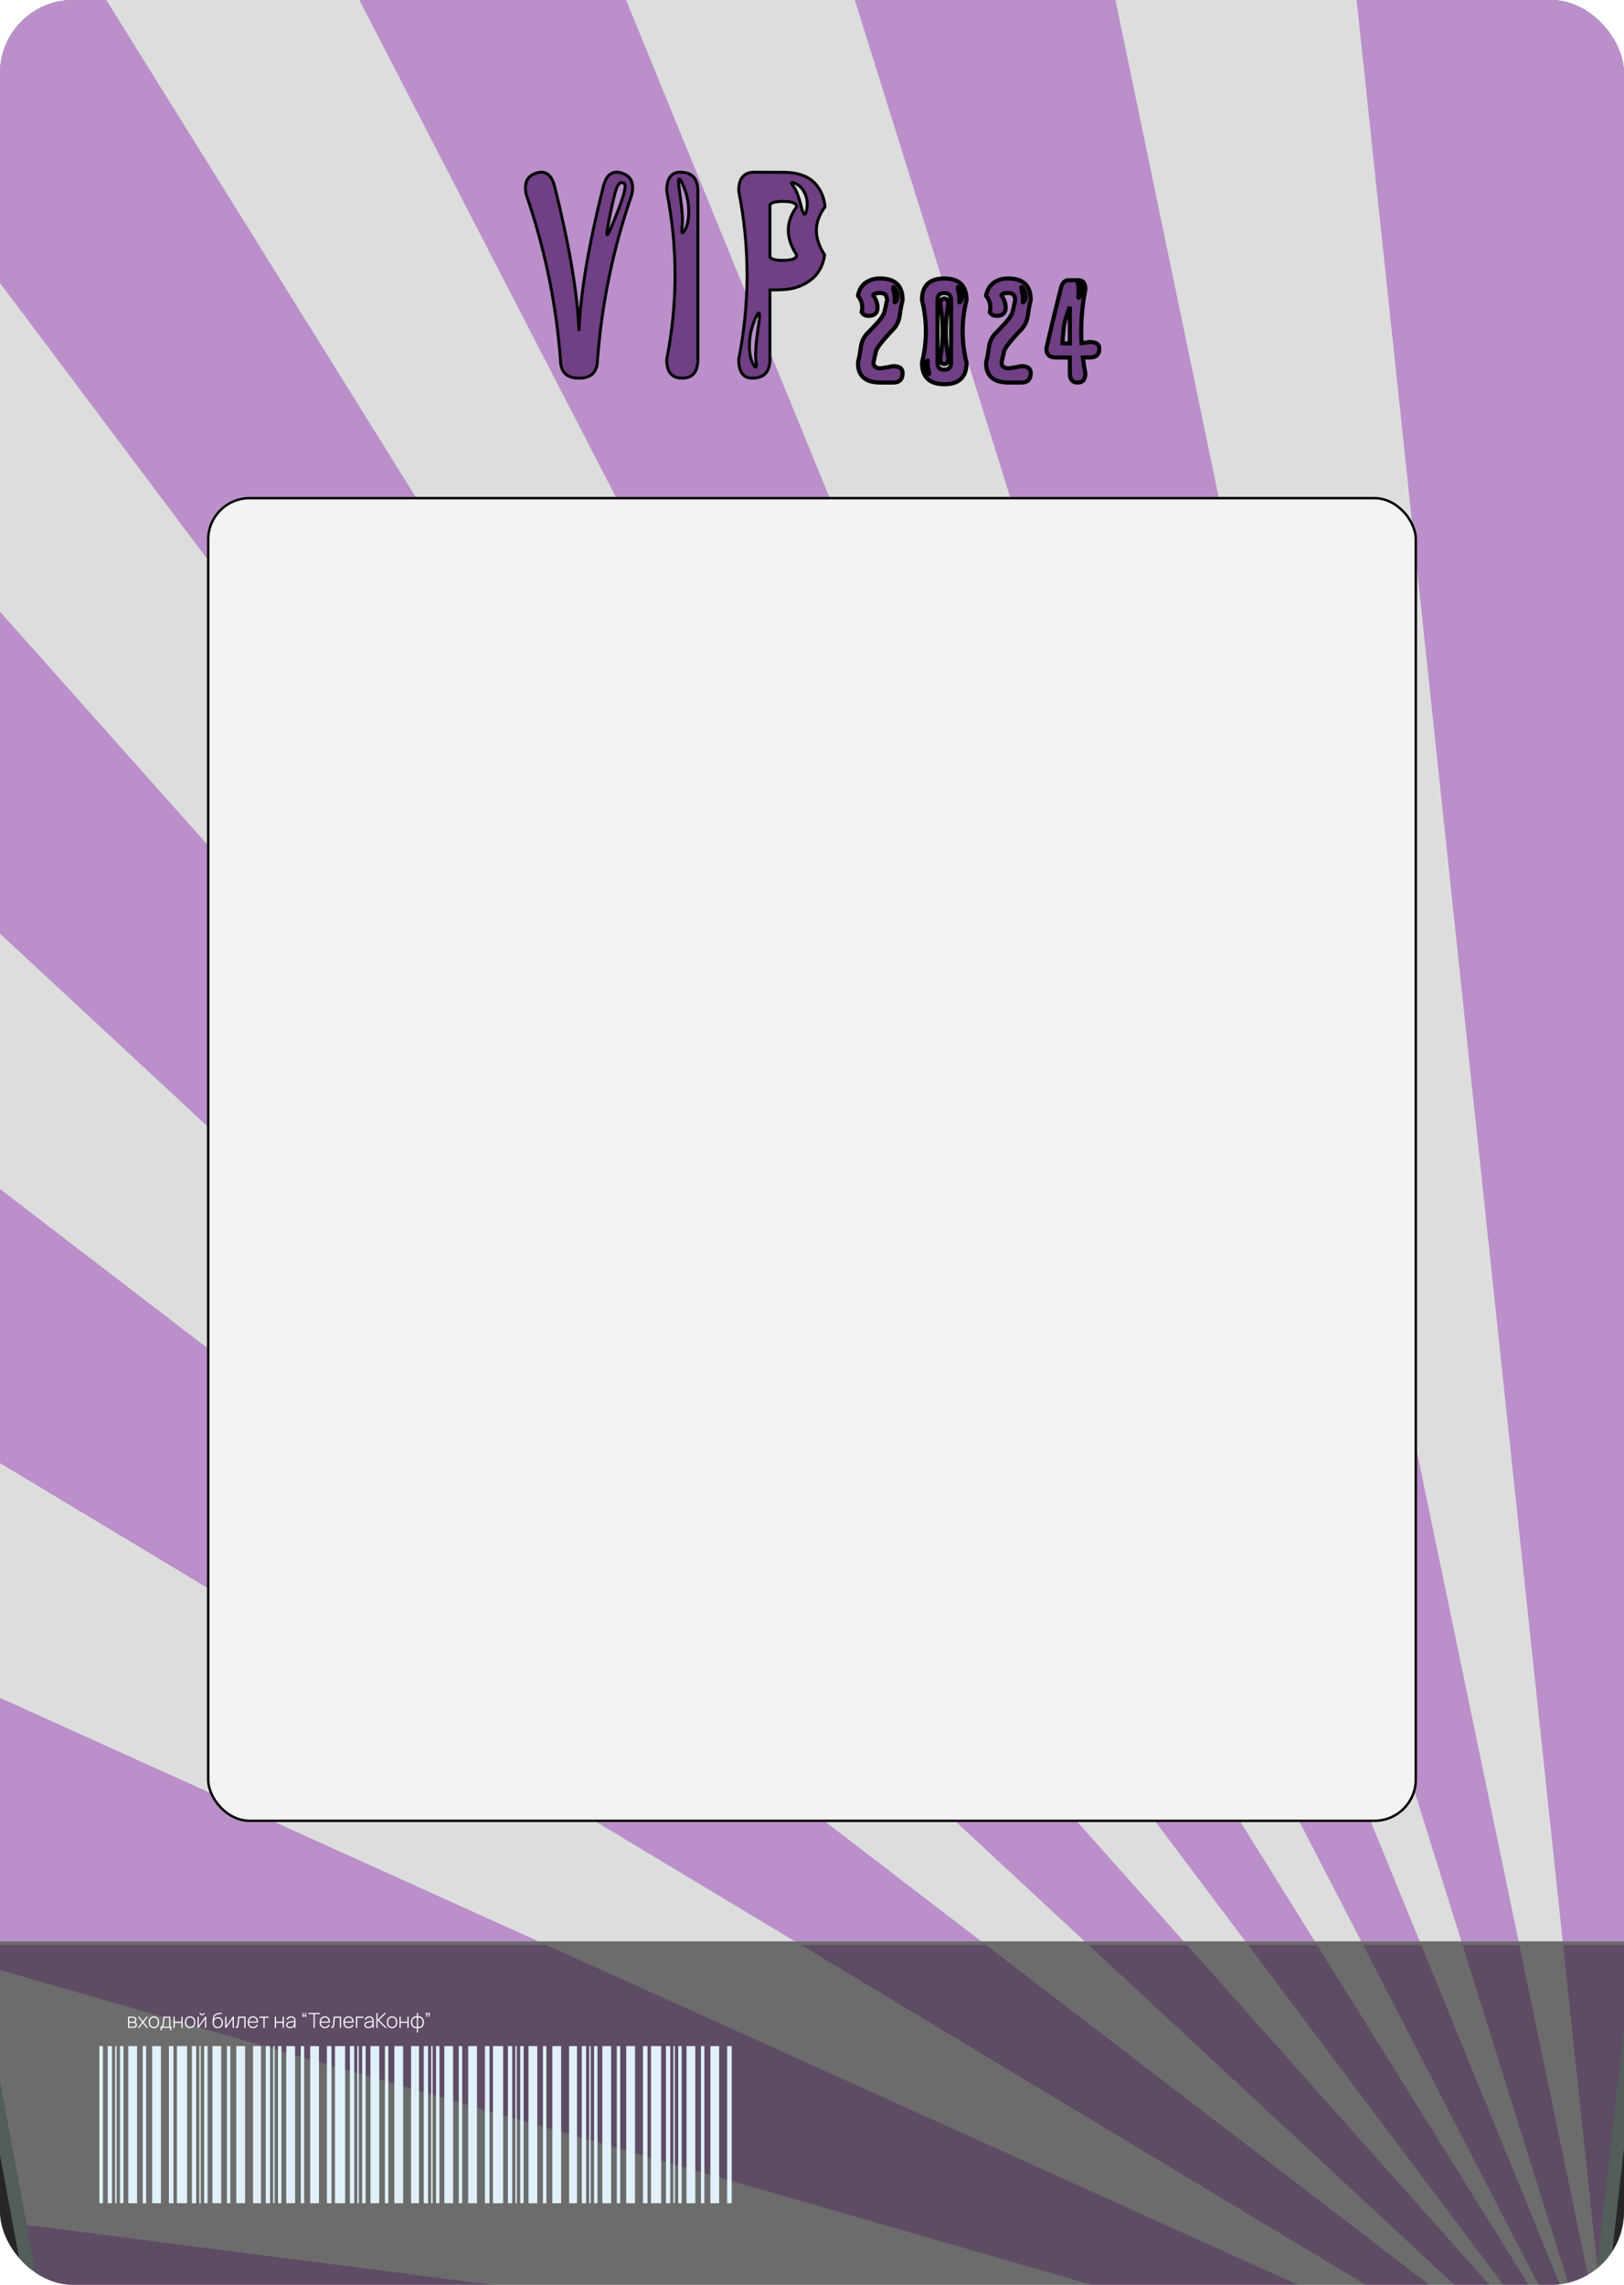 <?xml version="1.0" encoding="UTF-8"?> <svg xmlns="http://www.w3.org/2000/svg" width="1334" height="1876" viewBox="0 0 1334 1876" fill="none"><g clip-path="url(#clip0_74_3164)"><rect width="1334" height="1876" rx="60" fill="#303030"></rect><path d="M-337.208 -76.147H1537.39L1314.29 1887.77L785.58 1928.56L45.432 1983.55L-337.208 -76.147Z" fill="#DDDDDD"></path><path opacity="0.8" d="M-290.297 176.324L1239.16 1893.57L1215.53 1895.39L-218.324 563.795L-290.297 176.324ZM1247.6 1892.92L1265.37 1891.56L39.875 -76.147H-231.815L1247.6 1892.92ZM1271.54 1891.07L1287.2 1889.86L483.134 -76.147H255.885L1271.54 1891.07ZM678.381 -76.147L1292.81 1889.43L1308.55 1888.22L900.428 -76.147H678.381ZM785.58 1928.56L803.496 1927.18L16.185 1826.12L45.432 1983.55L785.58 1928.56ZM1358.72 -76.147H1106.26L1314.59 1885.09L1335.39 1702.01L1358.72 -76.147ZM1017.12 1910.69L1124.6 1902.41L-69.954 1362.43L-23.854 1610.6L1017.12 1910.69ZM1161.1 1899.59L1200.83 1896.53L-165.216 849.654L-112.451 1133.68L1161.1 1899.59Z" fill="#B17CC5"></path><path d="M1531.1 -70.288L1309.28 1882.29L785.204 1922.72L49.971 1977.35L-330.427 -70.288H1531.1ZM1543.69 -82H-343.987L40.893 1989.77L785.992 1934.41L1319.3 1893.26L1543.69 -82Z" fill="#A0B8AE"></path><g filter="url(#filter0_b_74_3164)"><rect y="1596" width="1764" height="297" fill="#202020" fill-opacity="0.59"></rect></g><path d="M207.871 1680V1809H211.608V1680H207.871Z" fill="#E1F0F9"></path><path d="M186.384 1680V1809H189.187V1680H186.384Z" fill="#E1F0F9"></path><path d="M194.117 1680V1809H201.332V1680H194.117Z" fill="#E1F0F9"></path><path d="M157.61 1680V1809H161.158V1680H157.61Z" fill="#E1F0F9"></path><path d="M145.338 1680V1809H153.684V1680H145.338Z" fill="#E1F0F9"></path><path d="M174.498 1680V1809H181.713V1680H174.498Z" fill="#E1F0F9"></path><path d="M167.699 1680V1809H170.513V1680H167.699Z" fill="#E1F0F9"></path><path d="M163.728 1680V1809H164.907V1680H163.728Z" fill="#E1F0F9"></path><path d="M138.736 1680V1809H142.473V1680H138.736Z" fill="#E1F0F9"></path><path d="M117.248 1680V1809H120.051V1680H117.248Z" fill="#E1F0F9"></path><path d="M124.982 1680V1809H132.197V1680H124.982Z" fill="#E1F0F9"></path><path d="M88.476 1680V1809H92.023V1680H88.476Z" fill="#E1F0F9"></path><path d="M81.611 1680V1809H84.549V1680H81.611Z" fill="#E1F0F9"></path><path d="M105.362 1680V1809H112.577V1680H105.362Z" fill="#E1F0F9"></path><path d="M98.564 1680V1809H101.377V1680H98.564Z" fill="#E1F0F9"></path><path d="M94.592 1680V1809H95.771V1680H94.592Z" fill="#E1F0F9"></path><path d="M337.677 1680V1809H341.414V1680H337.677Z" fill="#E1F0F9"></path><path d="M316.189 1680V1809H318.993V1680H316.189Z" fill="#E1F0F9"></path><path d="M323.923 1680V1809H331.137V1680H323.923Z" fill="#E1F0F9"></path><path d="M287.417 1680V1809H290.964V1680H287.417Z" fill="#E1F0F9"></path><path d="M275.144 1680V1809H283.49V1680H275.144Z" fill="#E1F0F9"></path><path d="M304.304 1680V1809H311.518V1680H304.304Z" fill="#E1F0F9"></path><path d="M297.505 1680V1809H300.319V1680H297.505Z" fill="#E1F0F9"></path><path d="M293.533 1680V1809H294.712V1680H293.533Z" fill="#E1F0F9"></path><path d="M268.542 1680V1809H272.279V1680H268.542Z" fill="#E1F0F9"></path><path d="M247.054 1680V1809H249.857V1680H247.054Z" fill="#E1F0F9"></path><path d="M254.788 1680V1809H262.003V1680H254.788Z" fill="#E1F0F9"></path><path d="M218.282 1680V1809H221.83V1680H218.282Z" fill="#E1F0F9"></path><path d="M211.417 1680V1809H214.354V1680H211.417Z" fill="#E1F0F9"></path><path d="M235.168 1680V1809H242.383V1680H235.168Z" fill="#E1F0F9"></path><path d="M228.369 1680V1809H231.183V1680H228.369Z" fill="#E1F0F9"></path><path d="M224.397 1680V1809H225.577V1680H224.397Z" fill="#E1F0F9"></path><path d="M467.482 1680V1809H471.22V1680H467.482Z" fill="#E1F0F9"></path><path d="M445.995 1680V1809H448.798V1680H445.995Z" fill="#E1F0F9"></path><path d="M453.729 1680V1809H460.943V1680H453.729Z" fill="#E1F0F9"></path><path d="M417.222 1680V1809H420.769V1680H417.222Z" fill="#E1F0F9"></path><path d="M404.949 1680V1809H413.296V1680H404.949Z" fill="#E1F0F9"></path><path d="M434.109 1680V1809H441.324V1680H434.109Z" fill="#E1F0F9"></path><path d="M427.311 1680V1809H430.125V1680H427.311Z" fill="#E1F0F9"></path><path d="M423.339 1680V1809H424.518V1680H423.339Z" fill="#E1F0F9"></path><path d="M398.348 1680V1809H402.085V1680H398.348Z" fill="#E1F0F9"></path><path d="M376.859 1680V1809H379.662V1680H376.859Z" fill="#E1F0F9"></path><path d="M384.594 1680V1809H391.808V1680H384.594Z" fill="#E1F0F9"></path><path d="M348.088 1680V1809H351.635V1680H348.088Z" fill="#E1F0F9"></path><path d="M341.223 1680V1809H344.16V1680H341.223Z" fill="#E1F0F9"></path><path d="M364.974 1680V1809H372.188V1680H364.974Z" fill="#E1F0F9"></path><path d="M358.175 1680V1809H360.989V1680H358.175Z" fill="#E1F0F9"></path><path d="M354.203 1680V1809H355.382V1680H354.203Z" fill="#E1F0F9"></path><path d="M597.288 1680V1809H601.025V1680H597.288Z" fill="#E1F0F9"></path><path d="M575.8 1680V1809H578.603V1680H575.8Z" fill="#E1F0F9"></path><path d="M583.534 1680V1809H590.748V1680H583.534Z" fill="#E1F0F9"></path><path d="M547.027 1680V1809H550.575V1680H547.027Z" fill="#E1F0F9"></path><path d="M534.754 1680V1809H543.101V1680H534.754Z" fill="#E1F0F9"></path><path d="M563.915 1680V1809H571.129V1680H563.915Z" fill="#E1F0F9"></path><path d="M557.116 1680V1809H559.93V1680H557.116Z" fill="#E1F0F9"></path><path d="M553.145 1680V1809H554.324V1680H553.145Z" fill="#E1F0F9"></path><path d="M528.153 1680V1809H531.89V1680H528.153Z" fill="#E1F0F9"></path><path d="M506.665 1680V1809H509.468V1680H506.665Z" fill="#E1F0F9"></path><path d="M514.399 1680V1809H521.614V1680H514.399Z" fill="#E1F0F9"></path><path d="M477.893 1680V1809H481.44V1680H477.893Z" fill="#E1F0F9"></path><path d="M471.028 1680V1809H473.966V1680H471.028Z" fill="#E1F0F9"></path><path d="M494.779 1680V1809H501.993V1680H494.779Z" fill="#E1F0F9"></path><path d="M487.98 1680V1809H490.794V1680H487.98Z" fill="#E1F0F9"></path><path d="M484.009 1680V1809H485.188V1680H484.009Z" fill="#E1F0F9"></path><line x1="-34" y1="1595.5" x2="1749" y2="1595.5" stroke="#6A6A6A" stroke-width="3"></line><path d="M105.19 1665V1655.82H108.837C108.995 1655.82 109.213 1655.83 109.491 1655.85C109.774 1655.87 110.044 1655.91 110.299 1655.98C110.837 1656.12 111.256 1656.4 111.557 1656.83C111.863 1657.26 112.016 1657.76 112.016 1658.34C112.016 1658.64 111.97 1658.93 111.88 1659.19C111.795 1659.44 111.664 1659.67 111.489 1659.87C111.409 1659.96 111.319 1660.05 111.217 1660.13C111.115 1660.2 111.015 1660.26 110.919 1660.31C111.089 1660.34 111.282 1660.43 111.497 1660.57C111.826 1660.78 112.069 1661.04 112.228 1661.38C112.387 1661.71 112.466 1662.1 112.466 1662.53C112.466 1663.16 112.313 1663.67 112.007 1664.06C111.707 1664.46 111.316 1664.72 110.834 1664.86C110.602 1664.92 110.355 1664.97 110.095 1664.98C109.834 1664.99 109.596 1665 109.381 1665H105.19ZM106.176 1664.12H109.355C109.474 1664.12 109.63 1664.11 109.823 1664.09C110.015 1664.07 110.185 1664.04 110.333 1664.01C110.718 1663.91 110.996 1663.73 111.166 1663.45C111.341 1663.17 111.429 1662.86 111.429 1662.52C111.429 1662.07 111.296 1661.7 111.03 1661.42C110.763 1661.13 110.401 1660.96 109.942 1660.9C109.811 1660.88 109.672 1660.87 109.525 1660.87C109.383 1660.86 109.25 1660.86 109.126 1660.86H106.176V1664.12ZM106.176 1659.97H109.032C109.168 1659.97 109.33 1659.96 109.517 1659.94C109.704 1659.92 109.871 1659.88 110.018 1659.83C110.347 1659.72 110.59 1659.53 110.749 1659.25C110.908 1658.98 110.987 1658.68 110.987 1658.36C110.987 1658 110.902 1657.7 110.732 1657.43C110.562 1657.17 110.316 1656.98 109.993 1656.87C109.766 1656.79 109.528 1656.75 109.279 1656.74C109.035 1656.72 108.882 1656.71 108.82 1656.71H106.176V1659.97ZM113.151 1665L116.815 1660.36L113.236 1655.82H114.426L117.393 1659.62L120.342 1655.82H121.532L117.954 1660.36L121.617 1665H120.41L117.393 1661.1L114.358 1665H113.151ZM126.404 1665.26C125.491 1665.26 124.718 1665.05 124.083 1664.63C123.449 1664.22 122.964 1663.65 122.63 1662.92C122.295 1662.19 122.128 1661.34 122.128 1660.39C122.128 1659.44 122.298 1658.59 122.638 1657.87C122.978 1657.14 123.466 1656.57 124.1 1656.17C124.741 1655.77 125.508 1655.56 126.404 1655.56C127.316 1655.56 128.09 1655.77 128.724 1656.19C129.365 1656.59 129.849 1657.16 130.178 1657.89C130.512 1658.61 130.679 1659.45 130.679 1660.39C130.679 1661.36 130.512 1662.21 130.178 1662.94C129.843 1663.67 129.356 1664.23 128.716 1664.64C128.075 1665.05 127.305 1665.26 126.404 1665.26ZM126.404 1664.3C127.486 1664.3 128.294 1663.94 128.826 1663.21C129.365 1662.49 129.634 1661.55 129.634 1660.39C129.634 1659.21 129.365 1658.27 128.826 1657.57C128.288 1656.87 127.48 1656.52 126.404 1656.52C125.673 1656.52 125.069 1656.68 124.593 1657.02C124.117 1657.35 123.76 1657.8 123.522 1658.39C123.29 1658.96 123.174 1659.63 123.174 1660.39C123.174 1661.57 123.446 1662.52 123.99 1663.23C124.539 1663.95 125.344 1664.3 126.404 1664.3ZM131.869 1667.04V1664.11C132.396 1664.11 132.776 1663.94 133.008 1663.61C133.246 1663.27 133.439 1662.75 133.586 1662.03C133.683 1661.56 133.762 1661.04 133.824 1660.49C133.892 1659.93 133.949 1659.28 133.994 1658.53C134.045 1657.78 134.096 1656.88 134.147 1655.82H139.961V1664.11H140.82V1667.04H139.868V1665H132.83V1667.04H131.869ZM133.782 1664.11H138.975V1656.71H135.091C135.068 1657.18 135.04 1657.67 135.006 1658.2C134.972 1658.72 134.932 1659.24 134.887 1659.76C134.842 1660.29 134.788 1660.78 134.725 1661.23C134.663 1661.69 134.589 1662.09 134.504 1662.42C134.414 1662.8 134.317 1663.14 134.215 1663.42C134.113 1663.7 133.969 1663.93 133.782 1664.11ZM142.527 1665V1655.82H143.504V1659.93H149.038V1655.82H150.015V1665H149.038V1660.89H143.504V1665H142.527ZM156.154 1665.26C155.241 1665.26 154.468 1665.05 153.833 1664.63C153.199 1664.22 152.714 1663.65 152.38 1662.92C152.045 1662.19 151.878 1661.34 151.878 1660.39C151.878 1659.44 152.048 1658.59 152.388 1657.87C152.728 1657.14 153.216 1656.57 153.85 1656.17C154.491 1655.77 155.258 1655.56 156.154 1655.56C157.066 1655.56 157.84 1655.77 158.474 1656.19C159.115 1656.59 159.599 1657.16 159.928 1657.89C160.262 1658.61 160.429 1659.45 160.429 1660.39C160.429 1661.36 160.262 1662.21 159.928 1662.94C159.593 1663.67 159.106 1664.23 158.466 1664.64C157.825 1665.05 157.055 1665.26 156.154 1665.26ZM156.154 1664.3C157.236 1664.3 158.044 1663.94 158.576 1663.21C159.115 1662.49 159.384 1661.55 159.384 1660.39C159.384 1659.21 159.115 1658.27 158.576 1657.57C158.038 1656.87 157.23 1656.52 156.154 1656.52C155.423 1656.52 154.819 1656.68 154.343 1657.02C153.867 1657.35 153.51 1657.8 153.272 1658.39C153.04 1658.96 152.924 1659.63 152.924 1660.39C152.924 1661.57 153.196 1662.52 153.74 1663.23C154.289 1663.95 155.094 1664.3 156.154 1664.3ZM165.963 1654.71C165.583 1654.71 165.235 1654.62 164.917 1654.43C164.606 1654.25 164.356 1654 164.169 1653.69C163.988 1653.37 163.897 1653.03 163.897 1652.65H164.747C164.747 1652.98 164.866 1653.26 165.104 1653.51C165.348 1653.75 165.634 1653.86 165.963 1653.86C166.303 1653.86 166.589 1653.75 166.821 1653.51C167.059 1653.26 167.178 1652.98 167.178 1652.65H168.028C168.028 1653.03 167.935 1653.37 167.748 1653.69C167.567 1654 167.317 1654.25 167 1654.43C166.688 1654.62 166.343 1654.71 165.963 1654.71ZM169.371 1655.82V1665H168.411V1657.46L163.158 1665H162.299V1655.82H163.26V1663.33L168.513 1655.82H169.371ZM178.787 1665.26C177.931 1665.26 177.197 1665.07 176.585 1664.71C175.973 1664.35 175.5 1663.8 175.166 1663.05C174.832 1662.31 174.659 1661.36 174.647 1660.21C174.636 1659.72 174.653 1659.2 174.698 1658.64C174.744 1658.08 174.806 1657.55 174.885 1657.05C174.97 1656.55 175.061 1656.16 175.157 1655.86C175.293 1655.43 175.497 1655.03 175.769 1654.66C176.047 1654.29 176.373 1653.98 176.747 1653.75C177.087 1653.52 177.481 1653.34 177.928 1653.21C178.376 1653.08 178.844 1652.98 179.331 1652.9C179.818 1652.83 180.294 1652.76 180.759 1652.71C181.224 1652.65 181.646 1652.58 182.025 1652.5L182.144 1653.41C181.838 1653.47 181.47 1653.53 181.039 1653.58C180.609 1653.64 180.158 1653.7 179.688 1653.78C179.218 1653.85 178.767 1653.95 178.336 1654.08C177.906 1654.2 177.537 1654.36 177.231 1654.55C176.755 1654.84 176.39 1655.28 176.135 1655.88C175.88 1656.47 175.721 1657.17 175.659 1657.96C176.01 1657.4 176.486 1656.97 177.087 1656.67C177.688 1656.37 178.351 1656.22 179.076 1656.22C179.903 1656.22 180.617 1656.41 181.218 1656.79C181.824 1657.17 182.289 1657.7 182.612 1658.38C182.941 1659.05 183.105 1659.84 183.105 1660.74C183.105 1661.65 182.932 1662.45 182.586 1663.13C182.241 1663.8 181.745 1664.33 181.099 1664.7C180.453 1665.08 179.682 1665.26 178.787 1665.26ZM178.872 1664.3C179.915 1664.3 180.705 1663.98 181.243 1663.33C181.787 1662.68 182.059 1661.82 182.059 1660.74C182.059 1659.64 181.779 1658.77 181.218 1658.13C180.657 1657.5 179.869 1657.18 178.855 1657.18C177.841 1657.18 177.059 1657.5 176.509 1658.13C175.965 1658.77 175.693 1659.64 175.693 1660.74C175.693 1661.84 175.965 1662.71 176.509 1663.35C177.053 1663.99 177.841 1664.3 178.872 1664.3ZM192.049 1655.82V1665H191.089V1657.46L185.836 1665H184.977V1655.82H185.938V1663.33L191.191 1655.82H192.049ZM193.573 1665V1664.12C193.919 1664.18 194.18 1664.16 194.355 1664.06C194.531 1663.96 194.659 1663.8 194.738 1663.57C194.823 1663.34 194.891 1663.06 194.942 1662.73C195.038 1662.16 195.123 1661.55 195.197 1660.88C195.271 1660.2 195.339 1659.45 195.401 1658.62C195.463 1657.79 195.526 1656.86 195.588 1655.82H201.665V1665H200.679V1656.77H196.54C196.495 1657.45 196.444 1658.11 196.387 1658.75C196.336 1659.39 196.279 1660 196.217 1660.58C196.16 1661.15 196.098 1661.68 196.03 1662.15C195.968 1662.62 195.9 1663.03 195.826 1663.38C195.741 1663.83 195.625 1664.2 195.477 1664.47C195.336 1664.74 195.118 1664.93 194.823 1665.02C194.528 1665.11 194.112 1665.1 193.573 1665ZM207.835 1665.26C206.956 1665.26 206.197 1665.06 205.557 1664.67C204.916 1664.27 204.421 1663.71 204.069 1662.99C203.718 1662.27 203.542 1661.41 203.542 1660.43C203.542 1659.42 203.715 1658.56 204.061 1657.83C204.412 1657.1 204.905 1656.54 205.54 1656.15C206.18 1655.76 206.939 1655.56 207.818 1655.56C208.707 1655.56 209.467 1655.77 210.096 1656.18C210.73 1656.58 211.212 1657.16 211.541 1657.93C211.875 1658.69 212.034 1659.61 212.017 1660.69H210.997V1660.35C210.968 1659.09 210.685 1658.13 210.147 1657.48C209.608 1656.82 208.838 1656.49 207.835 1656.49C206.798 1656.49 205.996 1656.83 205.429 1657.52C204.868 1658.2 204.588 1659.16 204.588 1660.41C204.588 1661.65 204.868 1662.6 205.429 1663.28C205.996 1663.96 206.792 1664.3 207.818 1664.3C208.526 1664.3 209.144 1664.14 209.671 1663.81C210.203 1663.48 210.626 1663 210.937 1662.38L211.821 1662.77C211.453 1663.57 210.92 1664.18 210.223 1664.61C209.526 1665.04 208.73 1665.26 207.835 1665.26ZM204.214 1660.69V1659.81H211.464V1660.69H204.214ZM216.406 1665V1656.75H213.082V1655.82H220.707V1656.75H217.383V1665H216.406ZM225.717 1665V1655.82H226.695V1659.93H232.228V1655.82H233.206V1665H232.228V1660.89H226.695V1665H225.717ZM238.231 1665.26C237.522 1665.26 236.933 1665.13 236.463 1664.88C235.998 1664.63 235.65 1664.3 235.417 1663.89C235.185 1663.48 235.069 1663.03 235.069 1662.55C235.069 1662.03 235.176 1661.59 235.392 1661.24C235.613 1660.89 235.905 1660.61 236.267 1660.39C236.636 1660.18 237.041 1660.02 237.483 1659.91C237.987 1659.8 238.531 1659.7 239.115 1659.62C239.698 1659.53 240.254 1659.46 240.781 1659.4C241.313 1659.34 241.747 1659.28 242.081 1659.24L241.724 1659.45C241.747 1658.46 241.56 1657.72 241.163 1657.24C240.772 1656.75 240.081 1656.51 239.089 1656.51C238.392 1656.51 237.817 1656.67 237.364 1656.98C236.916 1657.3 236.602 1657.78 236.42 1658.44L235.417 1658.16C235.627 1657.32 236.049 1656.68 236.684 1656.24C237.318 1655.79 238.132 1655.56 239.123 1655.56C239.968 1655.56 240.676 1655.73 241.248 1656.06C241.826 1656.39 242.229 1656.85 242.455 1657.44C242.552 1657.69 242.617 1657.97 242.651 1658.3C242.685 1658.62 242.702 1658.95 242.702 1659.28V1665H241.809V1662.59L242.141 1662.67C241.863 1663.5 241.379 1664.14 240.687 1664.58C239.996 1665.03 239.177 1665.26 238.231 1665.26ZM238.282 1664.35C238.905 1664.35 239.452 1664.24 239.922 1664.02C240.393 1663.8 240.772 1663.48 241.061 1663.08C241.356 1662.67 241.543 1662.19 241.622 1661.64C241.679 1661.34 241.71 1661 241.716 1660.65C241.721 1660.29 241.724 1660.03 241.724 1659.86L242.149 1660.13C241.781 1660.17 241.339 1660.22 240.823 1660.27C240.313 1660.32 239.792 1660.39 239.259 1660.46C238.727 1660.53 238.245 1660.63 237.814 1660.74C237.548 1660.82 237.279 1660.92 237.007 1661.06C236.74 1661.2 236.517 1661.39 236.335 1661.63C236.16 1661.88 236.072 1662.19 236.072 1662.56C236.072 1662.84 236.14 1663.12 236.276 1663.39C236.417 1663.67 236.65 1663.9 236.973 1664.08C237.296 1664.26 237.732 1664.35 238.282 1664.35ZM251.644 1652.65L251.585 1653.18C251.375 1653.17 251.228 1653.21 251.143 1653.32C251.058 1653.42 251.007 1653.56 250.99 1653.74C250.978 1653.91 250.975 1654.09 250.981 1654.29H251.644V1655.95H250.412V1653.86C250.412 1653.42 250.528 1653.08 250.76 1652.86C250.992 1652.64 251.287 1652.57 251.644 1652.65ZM249.715 1652.65L249.655 1653.18C249.445 1653.17 249.298 1653.21 249.213 1653.32C249.128 1653.42 249.077 1653.56 249.06 1653.74C249.049 1653.91 249.046 1654.09 249.052 1654.29H249.715V1655.95H248.482V1653.86C248.482 1653.42 248.598 1653.08 248.831 1652.86C249.063 1652.64 249.358 1652.57 249.715 1652.65ZM257.555 1665V1653.71H253.169V1652.76H262.919V1653.71H258.533V1665H257.555ZM266.87 1665.26C265.992 1665.26 265.232 1665.06 264.592 1664.67C263.952 1664.27 263.456 1663.71 263.104 1662.99C262.753 1662.27 262.577 1661.41 262.577 1660.43C262.577 1659.42 262.75 1658.56 263.096 1657.83C263.447 1657.1 263.94 1656.54 264.575 1656.15C265.215 1655.76 265.975 1655.56 266.853 1655.56C267.743 1655.56 268.502 1655.77 269.131 1656.18C269.766 1656.58 270.247 1657.16 270.576 1657.93C270.91 1658.69 271.069 1659.61 271.052 1660.69H270.032V1660.35C270.004 1659.09 269.72 1658.13 269.182 1657.48C268.644 1656.82 267.873 1656.49 266.87 1656.49C265.833 1656.49 265.031 1656.83 264.464 1657.52C263.903 1658.2 263.623 1659.16 263.623 1660.41C263.623 1661.65 263.903 1662.6 264.464 1663.28C265.031 1663.96 265.827 1664.3 266.853 1664.3C267.561 1664.3 268.179 1664.14 268.706 1663.81C269.239 1663.48 269.661 1663 269.972 1662.38L270.856 1662.77C270.488 1663.57 269.955 1664.18 269.258 1664.61C268.561 1665.04 267.765 1665.26 266.87 1665.26ZM263.249 1660.69V1659.81H270.499V1660.69H263.249ZM272.082 1665V1664.12C272.428 1664.18 272.689 1664.16 272.864 1664.06C273.04 1663.96 273.167 1663.8 273.247 1663.57C273.332 1663.34 273.4 1663.06 273.451 1662.73C273.547 1662.16 273.632 1661.55 273.706 1660.88C273.779 1660.2 273.847 1659.45 273.91 1658.62C273.972 1657.79 274.034 1656.86 274.097 1655.82H280.174V1665H279.188V1656.77H275.049C275.003 1657.45 274.952 1658.11 274.896 1658.75C274.845 1659.39 274.788 1660 274.726 1660.58C274.669 1661.15 274.607 1661.68 274.539 1662.15C274.476 1662.62 274.408 1663.03 274.335 1663.38C274.25 1663.83 274.134 1664.2 273.986 1664.47C273.845 1664.74 273.626 1664.93 273.332 1665.02C273.037 1665.11 272.621 1665.1 272.082 1665ZM286.344 1665.26C285.465 1665.26 284.706 1665.06 284.066 1664.67C283.425 1664.27 282.929 1663.71 282.578 1662.99C282.227 1662.27 282.051 1661.41 282.051 1660.43C282.051 1659.42 282.224 1658.56 282.57 1657.83C282.921 1657.1 283.414 1656.54 284.049 1656.15C284.689 1655.76 285.448 1655.56 286.327 1655.56C287.216 1655.56 287.976 1655.77 288.605 1656.18C289.239 1656.58 289.721 1657.16 290.05 1657.93C290.384 1658.69 290.543 1659.61 290.526 1660.69H289.506V1660.35C289.477 1659.09 289.194 1658.13 288.656 1657.48C288.117 1656.82 287.347 1656.49 286.344 1656.49C285.307 1656.49 284.505 1656.83 283.938 1657.52C283.377 1658.2 283.097 1659.16 283.097 1660.41C283.097 1661.65 283.377 1662.6 283.938 1663.28C284.505 1663.96 285.301 1664.3 286.327 1664.3C287.035 1664.3 287.653 1664.14 288.18 1663.81C288.712 1663.48 289.134 1663 289.446 1662.38L290.33 1662.77C289.962 1663.57 289.429 1664.18 288.732 1664.61C288.035 1665.04 287.239 1665.26 286.344 1665.26ZM282.723 1660.69V1659.81H289.973V1660.69H282.723ZM292.406 1665V1655.82H298.611V1656.77H293.383V1665H292.406ZM302.495 1665.26C301.787 1665.26 301.198 1665.13 300.727 1664.88C300.263 1664.63 299.914 1664.3 299.682 1663.89C299.449 1663.48 299.333 1663.03 299.333 1662.55C299.333 1662.03 299.441 1661.59 299.656 1661.24C299.877 1660.89 300.169 1660.61 300.532 1660.39C300.9 1660.18 301.305 1660.02 301.747 1659.91C302.252 1659.8 302.796 1659.7 303.379 1659.62C303.963 1659.53 304.518 1659.46 305.045 1659.4C305.578 1659.34 306.011 1659.28 306.346 1659.24L305.989 1659.45C306.011 1658.46 305.824 1657.72 305.428 1657.24C305.037 1656.75 304.345 1656.51 303.354 1656.51C302.657 1656.51 302.082 1656.67 301.628 1656.98C301.181 1657.3 300.866 1657.78 300.685 1658.44L299.682 1658.16C299.891 1657.32 300.314 1656.68 300.948 1656.24C301.583 1655.79 302.396 1655.56 303.388 1655.56C304.232 1655.56 304.94 1655.73 305.513 1656.06C306.091 1656.39 306.493 1656.85 306.72 1657.44C306.816 1657.69 306.881 1657.97 306.915 1658.3C306.949 1658.62 306.966 1658.95 306.966 1659.28V1665H306.074V1662.59L306.405 1662.67C306.128 1663.5 305.643 1664.14 304.952 1664.58C304.26 1665.03 303.442 1665.26 302.495 1665.26ZM302.546 1664.35C303.17 1664.35 303.716 1664.24 304.187 1664.02C304.657 1663.8 305.037 1663.48 305.326 1663.08C305.62 1662.67 305.807 1662.19 305.887 1661.64C305.943 1661.34 305.975 1661 305.98 1660.65C305.986 1660.29 305.989 1660.03 305.989 1659.86L306.414 1660.13C306.045 1660.17 305.603 1660.22 305.088 1660.27C304.578 1660.32 304.056 1660.39 303.524 1660.46C302.991 1660.53 302.509 1660.63 302.079 1660.74C301.812 1660.82 301.543 1660.92 301.271 1661.06C301.005 1661.2 300.781 1661.39 300.6 1661.63C300.424 1661.88 300.336 1662.19 300.336 1662.56C300.336 1662.84 300.404 1663.12 300.54 1663.39C300.682 1663.67 300.914 1663.9 301.237 1664.08C301.56 1664.26 301.997 1664.35 302.546 1664.35ZM309.173 1665V1652.76H310.151V1658.57L315.973 1652.76H317.265L311.409 1658.64L317.775 1665H316.466L310.151 1658.74V1665H309.173ZM322.053 1665.26C321.141 1665.26 320.367 1665.05 319.733 1664.63C319.098 1664.22 318.613 1663.65 318.279 1662.92C317.945 1662.19 317.778 1661.34 317.778 1660.39C317.778 1659.44 317.948 1658.59 318.288 1657.87C318.628 1657.14 319.115 1656.57 319.75 1656.17C320.39 1655.77 321.158 1655.56 322.053 1655.56C322.965 1655.56 323.739 1655.77 324.374 1656.19C325.014 1656.59 325.498 1657.16 325.827 1657.89C326.161 1658.61 326.329 1659.45 326.329 1660.39C326.329 1661.36 326.161 1662.21 325.827 1662.94C325.493 1663.67 325.005 1664.23 324.365 1664.64C323.725 1665.05 322.954 1665.26 322.053 1665.26ZM322.053 1664.3C323.135 1664.3 323.943 1663.94 324.476 1663.21C325.014 1662.49 325.283 1661.55 325.283 1660.39C325.283 1659.21 325.014 1658.27 324.476 1657.57C323.937 1656.87 323.13 1656.52 322.053 1656.52C321.322 1656.52 320.719 1656.68 320.243 1657.02C319.767 1657.35 319.41 1657.8 319.172 1658.39C318.939 1658.96 318.823 1659.63 318.823 1660.39C318.823 1661.57 319.095 1662.52 319.639 1663.23C320.189 1663.95 320.993 1664.3 322.053 1664.3ZM328.199 1665V1655.82H329.176V1659.93H334.71V1655.82H335.687V1665H334.71V1660.89H329.176V1665H328.199ZM342.429 1668.83V1665.18C341.534 1665.32 340.715 1665.22 339.973 1664.89C339.236 1664.55 338.647 1664 338.205 1663.24C337.768 1662.48 337.55 1661.54 337.55 1660.43C337.55 1659.3 337.768 1658.36 338.205 1657.6C338.647 1656.84 339.236 1656.29 339.973 1655.95C340.715 1655.6 341.534 1655.5 342.429 1655.64V1652.8H343.364V1655.64C344.259 1655.5 345.075 1655.6 345.812 1655.95C346.554 1656.29 347.144 1656.84 347.58 1657.6C348.022 1658.36 348.243 1659.3 348.243 1660.43C348.243 1661.54 348.022 1662.48 347.58 1663.24C347.144 1664 346.554 1664.55 345.812 1664.89C345.075 1665.22 344.259 1665.32 343.364 1665.18V1668.83H342.429ZM342.429 1664.24V1656.58C341.97 1656.5 341.514 1656.51 341.061 1656.62C340.607 1656.73 340.191 1656.94 339.811 1657.25C339.437 1657.55 339.137 1657.97 338.91 1658.5C338.689 1659.02 338.579 1659.66 338.579 1660.43C338.579 1661.19 338.692 1661.83 338.919 1662.36C339.145 1662.88 339.446 1663.29 339.82 1663.6C340.199 1663.9 340.616 1664.1 341.069 1664.2C341.522 1664.3 341.976 1664.32 342.429 1664.24ZM343.364 1664.24C343.817 1664.32 344.271 1664.3 344.724 1664.2C345.177 1664.1 345.594 1663.9 345.974 1663.6C346.353 1663.29 346.654 1662.88 346.875 1662.36C347.101 1661.83 347.215 1661.19 347.215 1660.43C347.215 1659.66 347.101 1659.02 346.875 1658.49C346.654 1657.96 346.353 1657.55 345.974 1657.24C345.6 1656.93 345.186 1656.73 344.733 1656.62C344.279 1656.51 343.823 1656.5 343.364 1656.58V1664.24ZM349.768 1655.92L349.836 1655.4C350.046 1655.41 350.193 1655.36 350.278 1655.26C350.363 1655.15 350.411 1655.01 350.423 1654.84C350.44 1654.67 350.443 1654.48 350.431 1654.28H349.768V1652.62H351.001V1654.71C351.001 1655.15 350.885 1655.49 350.652 1655.71C350.42 1655.93 350.125 1656 349.768 1655.92ZM351.698 1655.92L351.766 1655.4C351.975 1655.41 352.123 1655.36 352.208 1655.26C352.293 1655.15 352.341 1655.01 352.352 1654.84C352.369 1654.67 352.372 1654.48 352.361 1654.28H351.698V1652.62H352.93V1654.71C352.93 1655.15 352.814 1655.49 352.582 1655.71C352.349 1655.93 352.055 1656 351.698 1655.92Z" fill="white"></path><mask id="path-72-outside-1_74_3164" maskUnits="userSpaceOnUse" x="430" y="139.5" width="249" height="173" fill="black"><rect fill="white" x="430" y="139.5" width="249" height="173"></rect><path d="M475.59 271.72C476.74 241.204 483.461 201.455 495.752 152.473C498.295 143.148 503.32 139.697 510.828 142.119L511.101 142.21C518.487 144.632 521.091 150.565 518.911 160.011C503.653 203.968 494.269 249.257 490.757 295.878C490.575 305.626 485.55 310.5 475.681 310.5H475.499C465.63 310.5 460.604 305.626 460.423 295.878C456.911 249.257 447.557 203.968 432.359 160.011C430.18 150.565 432.783 144.632 440.17 142.21L440.442 142.119C447.89 139.697 452.885 143.148 455.428 152.473C467.719 201.455 474.439 241.204 475.59 271.72ZM498.749 192.888C499.536 192.827 502.563 186.046 507.831 172.544C513.099 158.981 514.703 151.625 512.645 150.475C510.646 149.324 508.921 149.96 507.468 152.382C506.015 154.804 504.017 162.19 501.474 174.542C498.931 186.833 498.022 192.948 498.749 192.888ZM573.258 156.832V295.061C573.258 305.354 568.959 310.5 560.362 310.5C552.067 310.5 547.828 305.626 547.647 295.878V295.061C556.789 248.984 556.789 202.908 547.647 156.832C547.647 146.539 551.34 141.393 558.727 141.393C568.414 141.393 573.258 146.539 573.258 156.832ZM565.72 171.908C565.478 164.643 563.722 157.559 560.452 150.656C557.243 143.693 556.577 146.539 558.454 159.193C560.392 171.848 560.997 180.93 560.271 186.439C559.605 191.949 560.392 192.736 562.632 188.801C564.933 184.805 565.962 179.174 565.72 171.908ZM617.887 310.5C610.5 310.5 606.807 305.354 606.807 295.061C615.95 248.984 615.95 202.908 606.807 156.832V156.015C606.989 146.267 611.227 141.393 619.522 141.393H620.158L643.68 141.483C657.969 141.483 667.778 146.146 673.106 155.47C675.528 159.224 677.072 163.916 677.738 169.547V169.819C668.353 182.11 668.232 195.279 677.374 209.326C675.437 222.889 667.414 231.85 653.307 236.209C649.371 237.42 643.65 238.025 636.142 238.025H632.418V295.061C632.418 305.354 627.575 310.5 617.887 310.5ZM654.397 169.819C654.397 166.853 650.673 165.369 643.226 165.369H643.044C637.171 165.369 633.629 166.308 632.418 168.185V210.961C633.569 212.838 637.141 213.776 643.135 213.776C650.643 213.776 654.397 212.293 654.397 209.326C648.403 200.184 646.344 191.374 648.221 182.897C649.19 178.417 651.248 174.058 654.397 169.819ZM661.208 158.921C659.271 154.743 656.607 151.958 653.216 150.565C649.826 149.173 649.281 149.93 651.581 152.836C653.882 155.682 656.001 161.01 657.939 168.82C659.876 176.631 661.39 177.993 662.48 172.907C663.57 167.761 663.146 163.099 661.208 158.921ZM615.617 281.982C615.374 289.248 616.373 294.879 618.614 298.875C620.914 302.811 621.702 302.023 620.975 296.514C620.309 291.004 620.914 281.922 622.791 269.268C624.729 256.613 624.063 253.768 620.793 260.73C617.584 267.633 615.859 274.717 615.617 281.982Z"></path></mask><path d="M475.59 271.72C476.74 241.204 483.461 201.455 495.752 152.473C498.295 143.148 503.32 139.697 510.828 142.119L511.101 142.21C518.487 144.632 521.091 150.565 518.911 160.011C503.653 203.968 494.269 249.257 490.757 295.878C490.575 305.626 485.55 310.5 475.681 310.5H475.499C465.63 310.5 460.604 305.626 460.423 295.878C456.911 249.257 447.557 203.968 432.359 160.011C430.18 150.565 432.783 144.632 440.17 142.21L440.442 142.119C447.89 139.697 452.885 143.148 455.428 152.473C467.719 201.455 474.439 241.204 475.59 271.72ZM498.749 192.888C499.536 192.827 502.563 186.046 507.831 172.544C513.099 158.981 514.703 151.625 512.645 150.475C510.646 149.324 508.921 149.96 507.468 152.382C506.015 154.804 504.017 162.19 501.474 174.542C498.931 186.833 498.022 192.948 498.749 192.888ZM573.258 156.832V295.061C573.258 305.354 568.959 310.5 560.362 310.5C552.067 310.5 547.828 305.626 547.647 295.878V295.061C556.789 248.984 556.789 202.908 547.647 156.832C547.647 146.539 551.34 141.393 558.727 141.393C568.414 141.393 573.258 146.539 573.258 156.832ZM565.72 171.908C565.478 164.643 563.722 157.559 560.452 150.656C557.243 143.693 556.577 146.539 558.454 159.193C560.392 171.848 560.997 180.93 560.271 186.439C559.605 191.949 560.392 192.736 562.632 188.801C564.933 184.805 565.962 179.174 565.72 171.908ZM617.887 310.5C610.5 310.5 606.807 305.354 606.807 295.061C615.95 248.984 615.95 202.908 606.807 156.832V156.015C606.989 146.267 611.227 141.393 619.522 141.393H620.158L643.68 141.483C657.969 141.483 667.778 146.146 673.106 155.47C675.528 159.224 677.072 163.916 677.738 169.547V169.819C668.353 182.11 668.232 195.279 677.374 209.326C675.437 222.889 667.414 231.85 653.307 236.209C649.371 237.42 643.65 238.025 636.142 238.025H632.418V295.061C632.418 305.354 627.575 310.5 617.887 310.5ZM654.397 169.819C654.397 166.853 650.673 165.369 643.226 165.369H643.044C637.171 165.369 633.629 166.308 632.418 168.185V210.961C633.569 212.838 637.141 213.776 643.135 213.776C650.643 213.776 654.397 212.293 654.397 209.326C648.403 200.184 646.344 191.374 648.221 182.897C649.19 178.417 651.248 174.058 654.397 169.819ZM661.208 158.921C659.271 154.743 656.607 151.958 653.216 150.565C649.826 149.173 649.281 149.93 651.581 152.836C653.882 155.682 656.001 161.01 657.939 168.82C659.876 176.631 661.39 177.993 662.48 172.907C663.57 167.761 663.146 163.099 661.208 158.921ZM615.617 281.982C615.374 289.248 616.373 294.879 618.614 298.875C620.914 302.811 621.702 302.023 620.975 296.514C620.309 291.004 620.914 281.922 622.791 269.268C624.729 256.613 624.063 253.768 620.793 260.73C617.584 267.633 615.859 274.717 615.617 281.982Z" fill="#703F84"></path><path d="M475.59 271.72L474.391 271.765H476.789L475.59 271.72ZM495.752 152.473L494.594 152.157L494.591 152.169L494.588 152.181L495.752 152.473ZM510.828 142.119L511.208 140.981L511.197 140.977L510.828 142.119ZM511.101 142.21L510.721 143.348L510.727 143.35L511.101 142.21ZM518.911 160.011L520.045 160.404L520.066 160.343L520.08 160.281L518.911 160.011ZM490.757 295.878L489.56 295.788L489.558 295.822L489.557 295.856L490.757 295.878ZM460.423 295.878L461.623 295.856L461.622 295.822L461.619 295.788L460.423 295.878ZM432.359 160.011L431.19 160.281L431.204 160.343L431.225 160.403L432.359 160.011ZM440.17 142.21L440.544 143.35L440.549 143.348L440.17 142.21ZM440.442 142.119L440.071 140.978L440.063 140.981L440.442 142.119ZM455.428 152.473L456.592 152.181L456.589 152.169L456.585 152.157L455.428 152.473ZM498.749 192.888L498.657 191.691L498.649 191.692L498.749 192.888ZM507.831 172.544L508.949 172.98L508.95 172.978L507.831 172.544ZM512.645 150.475L512.046 151.515L512.052 151.518L512.059 151.522L512.645 150.475ZM501.474 174.542L502.649 174.785L502.649 174.784L501.474 174.542ZM476.789 271.765C477.935 241.369 484.634 201.711 496.916 152.765L494.588 152.181C482.288 201.199 475.546 241.039 474.391 271.675L476.789 271.765ZM496.91 152.788C498.148 148.249 499.932 145.374 502.108 143.88C504.227 142.425 506.946 142.128 510.46 143.261L511.197 140.977C507.202 139.689 503.655 139.906 500.749 141.902C497.899 143.859 495.899 147.372 494.594 152.157L496.91 152.788ZM510.449 143.258L510.721 143.348L511.48 141.072L511.208 140.981L510.449 143.258ZM510.727 143.35C514.166 144.478 516.357 146.367 517.494 148.959C518.652 151.598 518.801 155.151 517.742 159.741L520.08 160.281C521.201 155.425 521.138 151.289 519.692 147.994C518.226 144.653 515.421 142.364 511.474 141.07L510.727 143.35ZM517.777 159.617C502.485 203.673 493.08 249.064 489.56 295.788L491.953 295.968C495.457 249.45 504.821 204.263 520.045 160.404L517.777 159.617ZM489.557 295.856C489.47 300.539 488.224 303.841 486.016 305.983C483.805 308.127 480.432 309.3 475.681 309.3V311.7C480.798 311.7 484.872 310.436 487.687 307.706C490.504 304.974 491.862 300.965 491.957 295.9L489.557 295.856ZM475.681 309.3H475.499V311.7H475.681V309.3ZM475.499 309.3C470.748 309.3 467.374 308.127 465.164 305.983C462.955 303.841 461.71 300.539 461.623 295.856L459.223 295.9C459.317 300.965 460.676 304.974 463.493 307.706C466.307 310.436 470.381 311.7 475.499 311.7V309.3ZM461.619 295.788C458.1 249.064 448.725 203.674 433.494 159.619L431.225 160.403C446.389 204.262 455.722 249.449 459.226 295.968L461.619 295.788ZM433.529 159.741C432.469 155.151 432.618 151.598 433.776 148.959C434.914 146.367 437.104 144.478 440.544 143.35L439.796 141.07C435.849 142.364 433.044 144.653 431.578 147.994C430.133 151.289 430.07 155.425 431.19 160.281L433.529 159.741ZM440.549 143.348L440.822 143.258L440.063 140.981L439.79 141.072L440.549 143.348ZM440.813 143.26C444.294 142.128 446.988 142.425 449.092 143.878C451.254 145.372 453.031 148.247 454.27 152.788L456.585 152.157C455.281 147.374 453.29 143.861 450.456 141.904C447.565 139.906 444.038 139.688 440.071 140.978L440.813 143.26ZM454.264 152.765C466.546 201.711 473.245 241.369 474.391 271.765L476.789 271.675C475.634 241.039 468.892 201.199 456.592 152.181L454.264 152.765ZM498.841 194.084C499.27 194.051 499.568 193.823 499.697 193.715C499.854 193.582 499.988 193.427 500.098 193.284C500.321 192.996 500.559 192.613 500.808 192.166C501.311 191.264 501.945 189.95 502.706 188.246C504.231 184.828 506.313 179.736 508.949 172.98L506.713 172.108C504.081 178.854 502.016 183.904 500.514 187.267C499.761 188.953 499.162 190.19 498.711 190.998C498.483 191.407 498.314 191.668 498.2 191.816C498.142 191.891 498.125 191.901 498.149 191.881C498.162 191.869 498.206 191.834 498.277 191.797C498.347 191.761 498.478 191.705 498.657 191.691L498.841 194.084ZM508.95 172.978C511.589 166.182 513.335 160.882 514.158 157.11C514.567 155.234 514.765 153.66 514.7 152.437C514.639 151.289 514.318 150.035 513.23 149.427L512.059 151.522C512 151.489 512.251 151.587 512.303 152.565C512.352 153.469 512.206 154.798 511.813 156.599C511.031 160.184 509.34 165.343 506.712 172.109L508.95 172.978ZM513.243 149.435C512.021 148.731 510.716 148.491 509.437 148.963C508.212 149.414 507.234 150.438 506.439 151.764L508.497 152.999C509.154 151.904 509.766 151.399 510.267 151.215C510.713 151.05 511.27 151.068 512.046 151.515L513.243 149.435ZM506.439 151.764C505.614 153.138 504.716 155.747 503.721 159.425C502.713 163.152 501.572 168.113 500.298 174.3L502.649 174.784C503.918 168.619 505.048 163.711 506.038 160.052C507.041 156.342 507.868 154.047 508.497 152.999L506.439 151.764ZM500.299 174.299C499.026 180.449 498.158 185.078 497.698 188.17C497.47 189.708 497.336 190.909 497.311 191.739C497.299 192.138 497.309 192.54 497.38 192.872C497.413 193.028 497.484 193.291 497.665 193.537C497.884 193.835 498.295 194.13 498.849 194.084L498.649 191.692C499.113 191.653 499.445 191.907 499.599 192.117C499.663 192.204 499.695 192.278 499.708 192.313C499.716 192.332 499.721 192.347 499.723 192.356C499.724 192.361 499.725 192.364 499.726 192.366C499.726 192.368 499.727 192.369 499.727 192.369C499.727 192.37 499.726 192.369 499.726 192.367C499.726 192.365 499.725 192.362 499.725 192.358C499.723 192.351 499.722 192.34 499.72 192.326C499.717 192.298 499.714 192.26 499.711 192.21C499.706 192.11 499.705 191.978 499.71 191.811C499.731 191.128 499.847 190.043 500.072 188.523C500.521 185.5 501.378 180.926 502.649 174.785L500.299 174.299ZM547.647 295.878H546.447V295.889L546.447 295.9L547.647 295.878ZM547.647 295.061L546.47 294.827L546.447 294.943V295.061H547.647ZM547.647 156.832H546.447V156.95L546.47 157.066L547.647 156.832ZM560.452 150.656L559.362 151.159L559.368 151.17L560.452 150.656ZM558.454 159.193L557.267 159.369L557.268 159.375L558.454 159.193ZM560.271 186.439L559.081 186.283L559.079 186.295L560.271 186.439ZM562.632 188.801L561.592 188.202L561.589 188.207L562.632 188.801ZM572.058 156.832V295.061H574.458V156.832H572.058ZM572.058 295.061C572.058 300.069 571.008 303.603 569.113 305.871C567.253 308.098 564.413 309.3 560.362 309.3V311.7C564.908 311.7 568.516 310.329 570.955 307.409C573.359 304.531 574.458 300.345 574.458 295.061H572.058ZM560.362 309.3C556.456 309.3 553.697 308.162 551.867 306.057C550.007 303.918 548.935 300.586 548.846 295.856L546.447 295.9C546.54 300.918 547.678 304.897 550.056 307.632C552.464 310.401 555.972 311.7 560.362 311.7V309.3ZM548.847 295.878V295.061H546.447V295.878H548.847ZM548.824 295.294C557.997 249.064 557.997 202.829 548.824 156.598L546.47 157.066C555.582 202.988 555.582 248.905 546.47 294.827L548.824 295.294ZM548.847 156.832C548.847 151.793 549.757 148.23 551.392 145.952C552.973 143.748 555.347 142.593 558.727 142.593V140.193C554.72 140.193 551.554 141.61 549.442 144.553C547.383 147.422 546.447 151.578 546.447 156.832H548.847ZM558.727 142.593C563.366 142.593 566.63 143.821 568.751 146.075C570.885 148.342 572.058 151.853 572.058 156.832H574.458C574.458 151.518 573.209 147.309 570.499 144.43C567.776 141.537 563.775 140.193 558.727 140.193V142.593ZM566.919 171.868C566.671 164.43 564.873 157.186 561.537 150.143L559.368 151.17C562.571 157.932 564.284 164.855 564.521 171.948L566.919 171.868ZM561.542 150.154C560.748 148.431 560.034 147.128 559.396 146.451C559.227 146.271 559.008 146.074 558.738 145.935C558.456 145.79 558.037 145.671 557.568 145.812C557.109 145.951 556.83 146.272 556.675 146.527C556.522 146.778 556.434 147.053 556.378 147.295C556.163 148.212 556.177 149.714 556.327 151.635C556.481 153.612 556.796 156.193 557.267 159.369L559.641 159.017C559.174 155.866 558.868 153.346 558.72 151.448C558.567 149.495 558.596 148.347 558.715 147.842C558.741 147.728 558.756 147.724 558.726 147.773C558.695 147.825 558.559 148.02 558.262 148.11C557.956 148.202 557.72 148.11 557.64 148.069C557.572 148.034 557.575 148.018 557.649 148.096C557.98 148.448 558.552 149.4 559.363 151.159L561.542 150.154ZM557.268 159.375C559.205 172.025 559.783 180.957 559.081 186.283L561.46 186.596C562.211 180.902 561.579 171.671 559.64 159.012L557.268 159.375ZM559.079 186.295C558.91 187.693 558.827 188.84 558.844 189.709C558.852 190.142 558.886 190.547 558.961 190.898C559.029 191.212 559.166 191.664 559.513 192.011C559.707 192.205 559.967 192.365 560.287 192.43C560.6 192.494 560.886 192.449 561.113 192.371C561.53 192.229 561.857 191.94 562.089 191.699C562.577 191.192 563.106 190.393 563.675 189.394L561.589 188.207C561.037 189.176 560.629 189.755 560.359 190.035C560.213 190.188 560.207 190.145 560.336 190.101C560.42 190.072 560.573 190.039 560.765 190.078C560.964 190.119 561.114 190.218 561.21 190.314C561.36 190.464 561.346 190.571 561.308 190.393C561.277 190.252 561.25 190.018 561.243 189.663C561.23 188.959 561.298 187.94 561.462 186.583L559.079 186.295ZM563.672 189.4C566.131 185.128 567.165 179.24 566.919 171.868L564.521 171.948C564.759 179.108 563.734 184.481 561.592 188.202L563.672 189.4ZM606.807 295.061L605.63 294.827L605.607 294.943V295.061H606.807ZM606.807 156.832H605.607V156.95L605.63 157.066L606.807 156.832ZM606.807 156.015L605.607 155.992L605.607 156.003V156.015H606.807ZM620.158 141.393L620.162 140.193H620.158V141.393ZM643.68 141.483L643.675 142.683H643.68V141.483ZM673.106 155.47L672.064 156.065L672.08 156.093L672.098 156.12L673.106 155.47ZM677.738 169.547H678.938V169.476L678.929 169.406L677.738 169.547ZM677.738 169.819L678.691 170.548L678.938 170.225V169.819H677.738ZM677.374 209.326L678.562 209.496L678.626 209.049L678.38 208.672L677.374 209.326ZM653.307 236.209L653.66 237.356L653.661 237.355L653.307 236.209ZM632.418 238.025V236.825H631.218V238.025H632.418ZM654.397 169.819L655.36 170.535L655.597 170.216V169.819H654.397ZM632.418 168.185L631.41 167.534L631.218 167.831V168.185H632.418ZM632.418 210.961H631.218V211.299L631.395 211.588L632.418 210.961ZM654.397 209.326H655.597V208.968L655.4 208.668L654.397 209.326ZM648.221 182.897L649.393 183.157L649.394 183.151L648.221 182.897ZM651.581 152.836L650.641 153.581L650.648 153.59L651.581 152.836ZM662.48 172.907L663.653 173.159L663.654 173.156L662.48 172.907ZM618.614 298.875L617.567 299.462L617.572 299.471L617.578 299.481L618.614 298.875ZM620.975 296.514L619.784 296.658L619.785 296.671L620.975 296.514ZM622.791 269.268L621.605 269.086L621.604 269.092L622.791 269.268ZM620.793 260.73L619.707 260.22L619.705 260.225L620.793 260.73ZM617.887 309.3C614.507 309.3 612.134 308.144 610.552 305.94C608.918 303.663 608.007 300.1 608.007 295.061H605.607C605.607 300.314 606.543 304.471 608.602 307.34C610.714 310.282 613.881 311.7 617.887 311.7V309.3ZM607.984 295.294C617.157 249.064 617.157 202.829 607.984 156.598L605.63 157.066C614.742 202.988 614.742 248.905 605.63 294.827L607.984 295.294ZM608.007 156.832V156.015H605.607V156.832H608.007ZM608.007 156.037C608.095 151.307 609.167 147.975 611.028 145.836C612.857 143.731 615.616 142.593 619.522 142.593V140.193C615.133 140.193 611.625 141.491 609.216 144.261C606.839 146.995 605.701 150.975 605.607 155.992L608.007 156.037ZM619.522 142.593H620.158V140.193H619.522V142.593ZM620.153 142.593L643.675 142.683L643.685 140.283L620.162 140.193L620.153 142.593ZM643.68 142.683C657.701 142.683 667.019 147.237 672.064 156.065L674.148 154.874C668.536 145.054 658.237 140.283 643.68 140.283V142.683ZM672.098 156.12C674.397 159.685 675.896 164.191 676.546 169.688L678.929 169.406C678.248 163.641 676.658 158.762 674.114 154.819L672.098 156.12ZM676.538 169.547V169.819H678.938V169.547H676.538ZM676.784 169.091C671.963 175.406 669.472 182.016 669.408 188.903C669.345 195.781 671.704 202.813 676.369 209.981L678.38 208.672C673.903 201.792 671.75 195.217 671.808 188.925C671.866 182.643 674.128 176.524 678.691 170.548L676.784 169.091ZM676.186 209.156C675.246 215.737 672.842 221.138 669.01 225.418C665.174 229.703 659.846 232.932 652.953 235.062L653.661 237.355C660.876 235.126 666.612 231.695 670.799 227.019C674.989 222.338 677.565 216.478 678.562 209.496L676.186 209.156ZM652.954 235.062C649.191 236.22 643.611 236.825 636.142 236.825V239.225C643.688 239.225 649.552 238.62 653.66 237.356L652.954 235.062ZM636.142 236.825H632.418V239.225H636.142V236.825ZM631.218 238.025V295.061H633.618V238.025H631.218ZM631.218 295.061C631.218 300.04 630.045 303.551 627.912 305.818C625.791 308.071 622.527 309.3 617.887 309.3V311.7C622.935 311.7 626.937 310.356 629.659 307.463C632.369 304.583 633.618 300.374 633.618 295.061H631.218ZM655.597 169.819C655.597 168.803 655.27 167.88 654.619 167.102C653.986 166.346 653.097 165.785 652.048 165.367C649.971 164.539 646.994 164.169 643.226 164.169V166.569C646.905 166.569 649.514 166.941 651.16 167.596C651.973 167.92 652.48 168.286 652.778 168.642C653.059 168.978 653.197 169.352 653.197 169.819H655.597ZM643.226 164.169H643.044V166.569H643.226V164.169ZM643.044 164.169C640.058 164.169 637.589 164.406 635.676 164.913C633.79 165.413 632.254 166.226 631.41 167.534L633.427 168.835C633.794 168.266 634.635 167.672 636.29 167.233C637.92 166.801 640.157 166.569 643.044 166.569V164.169ZM631.218 168.185V210.961H633.618V168.185H631.218ZM631.395 211.588C632.212 212.92 633.76 213.735 635.655 214.233C637.583 214.74 640.091 214.976 643.135 214.976V212.576C640.186 212.576 637.91 212.344 636.265 211.912C634.588 211.471 633.775 210.879 633.441 210.334L631.395 211.588ZM643.135 214.976C646.933 214.976 649.932 214.606 652.022 213.78C653.078 213.363 653.973 212.802 654.61 212.047C655.266 211.27 655.597 210.345 655.597 209.326H653.197C653.197 209.791 653.059 210.164 652.776 210.499C652.474 210.857 651.962 211.223 651.14 211.548C649.477 212.205 646.845 212.576 643.135 212.576V214.976ZM655.4 208.668C649.535 199.722 647.603 191.24 649.393 183.157L647.049 182.638C645.085 191.508 647.27 200.645 653.393 209.984L655.4 208.668ZM649.394 183.151C650.322 178.861 652.298 174.657 655.36 170.535L653.434 169.104C650.199 173.459 648.058 177.973 647.048 182.644L649.394 183.151ZM662.297 158.416C660.266 154.037 657.409 150.99 653.672 149.455L652.76 151.675C655.805 152.926 658.275 155.449 660.12 159.426L662.297 158.416ZM653.672 149.455C652.798 149.096 652.027 148.841 651.398 148.739C651.086 148.689 650.737 148.664 650.396 148.723C650.046 148.785 649.601 148.957 649.291 149.387C648.984 149.813 648.959 150.284 649.003 150.626C649.047 150.965 649.169 151.29 649.307 151.578C649.585 152.157 650.047 152.832 650.641 153.581L652.522 152.091C652.249 151.746 652.025 151.442 651.849 151.178C651.67 150.912 651.549 150.701 651.472 150.541C651.39 150.37 651.382 150.305 651.384 150.32C651.386 150.339 651.409 150.553 651.238 150.79C651.065 151.031 650.845 151.081 650.809 151.088C650.782 151.092 650.836 151.08 651.015 151.109C651.184 151.136 651.414 151.192 651.713 151.287C652.01 151.382 652.358 151.51 652.76 151.675L653.672 149.455ZM650.648 153.59C652.769 156.214 654.84 161.312 656.774 169.109L659.104 168.531C657.163 160.707 654.995 155.149 652.515 152.081L650.648 153.59ZM656.774 169.109C657.264 171.082 657.735 172.683 658.189 173.892C658.417 174.496 658.648 175.024 658.886 175.461C659.116 175.884 659.389 176.29 659.724 176.592C660.066 176.899 660.608 177.21 661.285 177.09C661.916 176.978 662.325 176.546 662.566 176.2C663.043 175.518 663.38 174.436 663.653 173.159L661.307 172.656C661.035 173.921 660.774 174.576 660.6 174.825C660.516 174.945 660.586 174.777 660.865 174.727C661.19 174.669 661.367 174.841 661.33 174.808C661.287 174.769 661.168 174.634 660.994 174.313C660.827 174.006 660.64 173.589 660.436 173.047C660.028 171.962 659.583 170.463 659.104 168.531L656.774 169.109ZM663.654 173.156C664.789 167.793 664.359 162.862 662.297 158.416L660.12 159.426C661.933 163.335 662.35 167.728 661.306 172.659L663.654 173.156ZM614.417 281.942C614.172 289.31 615.174 295.193 617.567 299.462L619.66 298.288C617.573 294.564 616.577 289.186 616.816 282.022L614.417 281.942ZM617.578 299.481C618.162 300.479 618.703 301.276 619.199 301.781C619.435 302.022 619.765 302.307 620.18 302.447C620.406 302.523 620.69 302.568 621.001 302.505C621.321 302.441 621.582 302.281 621.778 302.085C622.128 301.735 622.263 301.279 622.329 300.964C622.402 300.611 622.432 300.205 622.436 299.772C622.444 298.902 622.349 297.755 622.165 296.357L619.785 296.671C619.964 298.027 620.043 299.045 620.036 299.749C620.033 300.103 620.008 300.337 619.979 300.476C619.942 300.652 619.928 300.541 620.081 300.388C620.179 300.29 620.33 300.192 620.527 300.152C620.716 300.114 620.867 300.146 620.947 300.173C621.071 300.215 621.062 300.254 620.912 300.101C620.636 299.819 620.216 299.238 619.65 298.269L617.578 299.481ZM622.166 296.37C621.521 291.035 622.102 282.093 623.978 269.444L621.604 269.092C619.727 281.75 619.097 290.973 619.784 296.658L622.166 296.37ZM623.978 269.449C624.464 266.273 624.79 263.692 624.952 261.714C625.11 259.793 625.129 258.289 624.913 257.369C624.857 257.126 624.768 256.85 624.613 256.597C624.456 256.341 624.175 256.022 623.717 255.885C623.251 255.746 622.835 255.863 622.553 256.006C622.282 256.144 622.061 256.339 621.89 256.518C621.244 257.194 620.516 258.497 619.707 260.22L621.88 261.241C622.705 259.482 623.287 258.53 623.625 258.177C623.699 258.098 623.704 258.113 623.638 258.147C623.562 258.185 623.331 258.275 623.03 258.185C622.736 258.097 622.599 257.905 622.566 257.85C622.535 257.8 622.55 257.803 622.577 257.916C622.694 258.419 622.721 259.564 622.56 261.518C622.405 263.415 622.088 265.935 621.605 269.086L623.978 269.449ZM619.705 260.225C616.431 267.266 614.665 274.508 614.417 281.942L616.816 282.022C617.053 274.926 618.737 267.999 621.882 261.236L619.705 260.225Z" fill="black" mask="url(#path-72-outside-1_74_3164)"></path><mask id="path-74-outside-2_74_3164" maskUnits="userSpaceOnUse" x="702.863" y="226.1" width="202" height="92" fill="black"><rect fill="white" x="702.863" y="226.1" width="202" height="92"></rect><path d="M714.023 272.096L714.068 272.05C715.572 270.546 717.797 268.185 720.745 264.967C723.723 261.749 725.633 258.786 726.475 256.079C727.317 252.8 728.039 249.552 728.641 246.334C728.641 242.514 726.761 240.589 723.001 240.559C719.241 240.559 717.361 241.296 717.361 242.769C718.955 244.875 719.993 247.04 720.474 249.266C720.835 250.8 720.926 252.364 720.745 253.958C720.264 257.207 718.143 258.996 714.384 259.327C711.165 259.568 708.954 258.53 707.751 256.214C709.015 251.522 708.007 247.04 704.729 242.769C705.932 236.663 709.06 232.543 714.113 230.407C716.309 229.234 719.271 228.648 723.001 228.648C735.303 228.648 741.439 234.528 741.409 246.288C740.597 249.477 739.935 252.861 739.424 256.44C739.093 258.846 738.867 260.26 738.747 260.681C737.905 265.042 735.694 268.832 732.115 272.05V272.096C724.655 280.036 720.504 285.36 719.662 288.067C718.82 291.346 718.098 294.594 717.497 297.812C717.497 300.7 719.377 302.249 723.136 302.459C726.686 301.948 730.22 301.331 733.739 300.61C738.852 300.61 741.409 302.55 741.409 306.43C741.409 311.543 738.852 314.1 733.739 314.1H723.136C710.834 314.1 704.698 308.686 704.729 297.857C705.541 294.669 706.202 291.285 706.714 287.706C707.045 285.3 707.27 283.886 707.39 283.465C708.233 279.104 710.443 275.314 714.023 272.096ZM737.303 242.769C737.183 240.694 736.416 238.679 735.002 236.724C733.619 234.769 733.333 235.581 734.145 239.16C734.957 242.739 735.213 245.311 734.912 246.875C734.611 248.409 734.957 248.62 735.95 247.507C736.972 246.394 737.423 244.815 737.303 242.769ZM781.22 246.379C781.22 242.559 779.37 240.649 775.671 240.649H775.581C771.911 240.649 770.076 242.559 770.076 246.379V297.812C770.076 301.632 771.926 303.542 775.626 303.542C779.355 303.542 781.22 301.632 781.22 297.812V246.379ZM793.943 297.767C793.943 309.588 787.852 315.498 775.671 315.498C763.459 315.468 757.353 309.558 757.353 297.767C761.594 280.653 761.594 263.508 757.353 246.334C757.353 234.543 763.459 228.648 775.671 228.648C787.852 228.648 793.943 234.543 793.943 246.334C789.702 263.508 789.702 280.653 793.943 297.767ZM778.964 250.033C778.964 246.755 777.866 245.115 775.671 245.115H775.626C773.43 245.115 772.332 246.755 772.332 250.033C775.039 264.741 775.039 279.42 772.332 294.068C772.332 297.346 773.43 298.985 775.626 298.985C777.851 298.985 778.964 297.346 778.964 294.068C776.257 279.42 776.257 264.741 778.964 250.033ZM790.379 242.769C790.259 240.694 789.492 238.679 788.078 236.724C786.694 234.769 786.409 235.581 787.221 239.16C788.033 242.739 788.289 245.311 787.988 246.875C787.687 248.409 788.033 248.62 789.025 247.507C790.048 246.394 790.499 244.815 790.379 242.769ZM760.015 300.835C760.105 302.64 760.767 304.414 762 306.159C763.264 307.873 763.534 307.167 762.812 304.038C762.091 300.88 761.85 298.609 762.091 297.226C762.361 295.842 762.06 295.647 761.188 296.639C760.316 297.632 759.925 299.03 760.015 300.835ZM819.272 272.096L819.317 272.05C820.821 270.546 823.047 268.185 825.994 264.967C828.972 261.749 830.882 258.786 831.724 256.079C832.567 252.8 833.288 249.552 833.89 246.334C833.89 242.514 832.01 240.589 828.25 240.559C824.491 240.559 822.611 241.296 822.611 242.769C824.205 244.875 825.243 247.04 825.724 249.266C826.085 250.8 826.175 252.364 825.994 253.958C825.513 257.207 823.393 258.996 819.633 259.327C816.415 259.568 814.204 258.53 813.001 256.214C814.264 251.522 813.256 247.04 809.978 242.769C811.181 236.663 814.309 232.543 819.362 230.407C821.558 229.234 824.521 228.648 828.25 228.648C840.552 228.648 846.688 234.528 846.658 246.288C845.846 249.477 845.184 252.861 844.673 256.44C844.342 258.846 844.117 260.26 843.996 260.681C843.154 265.042 840.943 268.832 837.364 272.05V272.096C829.905 280.036 825.754 285.36 824.912 288.067C824.069 291.346 823.348 294.594 822.746 297.812C822.746 300.7 824.626 302.249 828.386 302.459C831.935 301.948 835.469 301.331 838.988 300.61C844.102 300.61 846.658 302.55 846.658 306.43C846.658 311.543 844.102 314.1 838.988 314.1H828.386C816.084 314.1 809.948 308.686 809.978 297.857C810.79 294.669 811.452 291.285 811.963 287.706C812.294 285.3 812.519 283.886 812.64 283.465C813.482 279.104 815.693 275.314 819.272 272.096ZM842.553 242.769C842.432 240.694 841.665 238.679 840.252 236.724C838.868 234.769 838.582 235.581 839.394 239.16C840.206 242.739 840.462 245.311 840.161 246.875C839.861 248.409 840.206 248.62 841.199 247.507C842.222 246.394 842.673 244.815 842.553 242.769ZM877.581 230.091H886.018C889.688 230.091 891.523 232.648 891.523 237.761C889.267 249.191 888.139 260.636 888.139 272.096C888.139 275.344 888.229 278.577 888.41 281.796C890.425 281.585 892.651 281.254 895.087 280.803C900.381 280.803 903.028 282.638 903.028 286.307C903.028 291.12 900.381 293.526 895.087 293.526H889.447C889.989 297.827 890.681 302.129 891.523 306.43V306.836C891.432 311.678 889.327 314.1 885.206 314.1C880.935 314.1 878.8 311.543 878.8 306.43V293.526H867.475C862.181 293.526 859.535 291.12 859.535 286.307C859.535 285.946 860.467 281.871 862.332 274.081C863.896 267.313 865.776 259.493 867.972 250.62L871.536 236.363C872.558 232.272 874.574 230.182 877.581 230.091ZM872.664 281.705C874.589 281.886 876.634 281.991 878.8 282.021V251.838C876.093 258.876 874.514 263.989 874.062 267.178C873.611 270.336 873.145 275.179 872.664 281.705ZM888.455 236.994C888.274 234.949 887.613 233.445 886.47 232.483C885.327 231.52 885.011 231.791 885.522 233.295C886.033 234.799 886.139 237.385 885.838 241.055C885.537 244.694 885.943 245.446 887.056 243.311C888.169 241.145 888.635 239.04 888.455 236.994Z"></path></mask><path d="M714.023 272.096L714.068 272.05C715.572 270.546 717.797 268.185 720.745 264.967C723.723 261.749 725.633 258.786 726.475 256.079C727.317 252.8 728.039 249.552 728.641 246.334C728.641 242.514 726.761 240.589 723.001 240.559C719.241 240.559 717.361 241.296 717.361 242.769C718.955 244.875 719.993 247.04 720.474 249.266C720.835 250.8 720.926 252.364 720.745 253.958C720.264 257.207 718.143 258.996 714.384 259.327C711.165 259.568 708.954 258.53 707.751 256.214C709.015 251.522 708.007 247.04 704.729 242.769C705.932 236.663 709.06 232.543 714.113 230.407C716.309 229.234 719.271 228.648 723.001 228.648C735.303 228.648 741.439 234.528 741.409 246.288C740.597 249.477 739.935 252.861 739.424 256.44C739.093 258.846 738.867 260.26 738.747 260.681C737.905 265.042 735.694 268.832 732.115 272.05V272.096C724.655 280.036 720.504 285.36 719.662 288.067C718.82 291.346 718.098 294.594 717.497 297.812C717.497 300.7 719.377 302.249 723.136 302.459C726.686 301.948 730.22 301.331 733.739 300.61C738.852 300.61 741.409 302.55 741.409 306.43C741.409 311.543 738.852 314.1 733.739 314.1H723.136C710.834 314.1 704.698 308.686 704.729 297.857C705.541 294.669 706.202 291.285 706.714 287.706C707.045 285.3 707.27 283.886 707.39 283.465C708.233 279.104 710.443 275.314 714.023 272.096ZM737.303 242.769C737.183 240.694 736.416 238.679 735.002 236.724C733.619 234.769 733.333 235.581 734.145 239.16C734.957 242.739 735.213 245.311 734.912 246.875C734.611 248.409 734.957 248.62 735.95 247.507C736.972 246.394 737.423 244.815 737.303 242.769ZM781.22 246.379C781.22 242.559 779.37 240.649 775.671 240.649H775.581C771.911 240.649 770.076 242.559 770.076 246.379V297.812C770.076 301.632 771.926 303.542 775.626 303.542C779.355 303.542 781.22 301.632 781.22 297.812V246.379ZM793.943 297.767C793.943 309.588 787.852 315.498 775.671 315.498C763.459 315.468 757.353 309.558 757.353 297.767C761.594 280.653 761.594 263.508 757.353 246.334C757.353 234.543 763.459 228.648 775.671 228.648C787.852 228.648 793.943 234.543 793.943 246.334C789.702 263.508 789.702 280.653 793.943 297.767ZM778.964 250.033C778.964 246.755 777.866 245.115 775.671 245.115H775.626C773.43 245.115 772.332 246.755 772.332 250.033C775.039 264.741 775.039 279.42 772.332 294.068C772.332 297.346 773.43 298.985 775.626 298.985C777.851 298.985 778.964 297.346 778.964 294.068C776.257 279.42 776.257 264.741 778.964 250.033ZM790.379 242.769C790.259 240.694 789.492 238.679 788.078 236.724C786.694 234.769 786.409 235.581 787.221 239.16C788.033 242.739 788.289 245.311 787.988 246.875C787.687 248.409 788.033 248.62 789.025 247.507C790.048 246.394 790.499 244.815 790.379 242.769ZM760.015 300.835C760.105 302.64 760.767 304.414 762 306.159C763.264 307.873 763.534 307.167 762.812 304.038C762.091 300.88 761.85 298.609 762.091 297.226C762.361 295.842 762.06 295.647 761.188 296.639C760.316 297.632 759.925 299.03 760.015 300.835ZM819.272 272.096L819.317 272.05C820.821 270.546 823.047 268.185 825.994 264.967C828.972 261.749 830.882 258.786 831.724 256.079C832.567 252.8 833.288 249.552 833.89 246.334C833.89 242.514 832.01 240.589 828.25 240.559C824.491 240.559 822.611 241.296 822.611 242.769C824.205 244.875 825.243 247.04 825.724 249.266C826.085 250.8 826.175 252.364 825.994 253.958C825.513 257.207 823.393 258.996 819.633 259.327C816.415 259.568 814.204 258.53 813.001 256.214C814.264 251.522 813.256 247.04 809.978 242.769C811.181 236.663 814.309 232.543 819.362 230.407C821.558 229.234 824.521 228.648 828.25 228.648C840.552 228.648 846.688 234.528 846.658 246.288C845.846 249.477 845.184 252.861 844.673 256.44C844.342 258.846 844.117 260.26 843.996 260.681C843.154 265.042 840.943 268.832 837.364 272.05V272.096C829.905 280.036 825.754 285.36 824.912 288.067C824.069 291.346 823.348 294.594 822.746 297.812C822.746 300.7 824.626 302.249 828.386 302.459C831.935 301.948 835.469 301.331 838.988 300.61C844.102 300.61 846.658 302.55 846.658 306.43C846.658 311.543 844.102 314.1 838.988 314.1H828.386C816.084 314.1 809.948 308.686 809.978 297.857C810.79 294.669 811.452 291.285 811.963 287.706C812.294 285.3 812.519 283.886 812.64 283.465C813.482 279.104 815.693 275.314 819.272 272.096ZM842.553 242.769C842.432 240.694 841.665 238.679 840.252 236.724C838.868 234.769 838.582 235.581 839.394 239.16C840.206 242.739 840.462 245.311 840.161 246.875C839.861 248.409 840.206 248.62 841.199 247.507C842.222 246.394 842.673 244.815 842.553 242.769ZM877.581 230.091H886.018C889.688 230.091 891.523 232.648 891.523 237.761C889.267 249.191 888.139 260.636 888.139 272.096C888.139 275.344 888.229 278.577 888.41 281.796C890.425 281.585 892.651 281.254 895.087 280.803C900.381 280.803 903.028 282.638 903.028 286.307C903.028 291.12 900.381 293.526 895.087 293.526H889.447C889.989 297.827 890.681 302.129 891.523 306.43V306.836C891.432 311.678 889.327 314.1 885.206 314.1C880.935 314.1 878.8 311.543 878.8 306.43V293.526H867.475C862.181 293.526 859.535 291.12 859.535 286.307C859.535 285.946 860.467 281.871 862.332 274.081C863.896 267.313 865.776 259.493 867.972 250.62L871.536 236.363C872.558 232.272 874.574 230.182 877.581 230.091ZM872.664 281.705C874.589 281.886 876.634 281.991 878.8 282.021V251.838C876.093 258.876 874.514 263.989 874.062 267.178C873.611 270.336 873.145 275.179 872.664 281.705ZM888.455 236.994C888.274 234.949 887.613 233.445 886.47 232.483C885.327 231.52 885.011 231.791 885.522 233.295C886.033 234.799 886.139 237.385 885.838 241.055C885.537 244.694 885.943 245.446 887.056 243.311C888.169 241.145 888.635 239.04 888.455 236.994Z" fill="#703F84"></path><path d="M714.023 272.096L715.146 273.345L715.179 273.315L715.211 273.283L714.023 272.096ZM714.068 272.05L715.256 273.238L714.068 272.05ZM720.745 264.967L719.512 263.826L719.506 263.832L720.745 264.967ZM726.475 256.079L728.079 256.578L728.092 256.538L728.102 256.497L726.475 256.079ZM728.641 246.334L730.292 246.642L730.321 246.489V246.334H728.641ZM723.001 240.559L723.014 238.879H723.001V240.559ZM717.361 242.769H715.681V243.334L716.022 243.783L717.361 242.769ZM720.474 249.266L718.832 249.621L718.836 249.636L718.839 249.651L720.474 249.266ZM720.745 253.958L722.407 254.205L722.411 254.176L722.414 254.147L720.745 253.958ZM714.384 259.327L714.509 261.003L714.52 261.002L714.531 261.001L714.384 259.327ZM707.751 256.214L706.129 255.778L705.959 256.409L706.261 256.989L707.751 256.214ZM704.729 242.769L703.08 242.445L702.933 243.19L703.396 243.792L704.729 242.769ZM714.113 230.407L714.767 231.955L714.837 231.925L714.905 231.889L714.113 230.407ZM741.409 246.288L743.037 246.703L743.088 246.501L743.089 246.293L741.409 246.288ZM739.424 256.44L737.76 256.202L737.759 256.211L739.424 256.44ZM738.747 260.681L737.132 260.219L737.111 260.29L737.097 260.362L738.747 260.681ZM732.115 272.05L730.991 270.801L730.435 271.302V272.05H732.115ZM732.115 272.096L733.339 273.246L733.795 272.761V272.096H732.115ZM719.662 288.067L718.058 287.568L718.046 287.608L718.035 287.649L719.662 288.067ZM717.497 297.812L715.845 297.504L715.817 297.657V297.812H717.497ZM723.136 302.459L723.042 304.137L723.21 304.146L723.376 304.122L723.136 302.459ZM733.739 300.61V298.93H733.568L733.401 298.964L733.739 300.61ZM704.729 297.857L703.1 297.443L703.049 297.645L703.049 297.853L704.729 297.857ZM706.714 287.706L708.377 287.944L708.378 287.935L706.714 287.706ZM707.39 283.465L709.006 283.927L709.026 283.856L709.04 283.784L707.39 283.465ZM737.303 242.769L735.626 242.867L735.626 242.868L737.303 242.769ZM735.002 236.724L733.631 237.694L733.636 237.701L733.641 237.708L735.002 236.724ZM734.912 246.875L736.561 247.198L736.562 247.192L734.912 246.875ZM735.95 247.507L734.713 246.37L734.704 246.379L734.696 246.388L735.95 247.507ZM715.211 273.283L715.256 273.238L712.88 270.862L712.835 270.908L715.211 273.283ZM715.256 273.238C716.787 271.707 719.033 269.324 721.984 266.102L719.506 263.832C716.562 267.047 714.356 269.386 712.88 270.862L715.256 273.238ZM721.978 266.108C725.042 262.796 727.133 259.619 728.079 256.578L724.871 255.58C724.133 257.953 722.404 260.701 719.512 263.826L721.978 266.108ZM728.102 256.497C728.953 253.183 729.683 249.899 730.292 246.642L726.989 246.025C726.395 249.205 725.681 252.417 724.848 255.661L728.102 256.497ZM730.321 246.334C730.321 244.17 729.788 242.239 728.433 240.851C727.073 239.459 725.161 238.896 723.014 238.879L722.988 242.239C724.601 242.251 725.509 242.666 726.029 243.199C726.553 243.736 726.961 244.677 726.961 246.334H730.321ZM723.001 238.879C721.06 238.879 719.396 239.062 718.158 239.547C717.526 239.795 716.905 240.16 716.434 240.714C715.936 241.299 715.681 242.009 715.681 242.769H719.041C719.041 242.767 719.041 242.79 719.028 242.826C719.015 242.863 718.998 242.885 718.994 242.89C718.993 242.892 719.077 242.796 719.384 242.675C720.026 242.424 721.182 242.239 723.001 242.239V238.879ZM716.022 243.783C717.492 245.725 718.41 247.67 718.832 249.621L722.116 248.911C721.576 246.411 720.419 244.025 718.701 241.755L716.022 243.783ZM718.839 249.651C719.155 250.994 719.235 252.364 719.076 253.769L722.414 254.147C722.616 252.365 722.516 250.607 722.11 248.881L718.839 249.651ZM719.083 253.712C718.891 255.01 718.402 255.869 717.71 256.453C716.995 257.057 715.893 257.508 714.236 257.654L714.531 261.001C716.634 260.816 718.473 260.206 719.877 259.021C721.306 257.815 722.118 256.155 722.407 254.205L719.083 253.712ZM714.258 257.652C712.848 257.757 711.798 257.571 711.026 257.209C710.278 256.858 709.686 256.294 709.242 255.44L706.261 256.989C707.02 258.45 708.135 259.564 709.598 260.25C711.036 260.925 712.701 261.138 714.509 261.003L714.258 257.652ZM709.374 256.651C710.789 251.394 709.619 246.381 706.061 241.746L703.396 243.792C706.395 247.7 707.24 251.65 706.129 255.778L709.374 256.651ZM706.377 243.094C707.489 237.45 710.303 233.841 714.767 231.955L713.459 228.86C707.816 231.244 704.374 235.877 703.08 242.445L706.377 243.094ZM714.905 231.889C716.765 230.895 719.421 230.328 723.001 230.328V226.968C719.122 226.968 715.852 227.573 713.321 228.925L714.905 231.889ZM723.001 230.328C728.912 230.328 733.028 231.742 735.667 234.271C738.292 236.786 739.743 240.682 739.729 246.284L743.089 246.293C743.105 240.134 741.503 235.21 737.992 231.845C734.495 228.494 729.392 226.968 723.001 226.968V230.328ZM739.781 245.874C738.952 249.126 738.28 252.569 737.761 256.202L741.087 256.677C741.59 253.152 742.241 249.828 743.037 246.703L739.781 245.874ZM737.759 256.211C737.595 257.409 737.457 258.351 737.347 259.04C737.292 259.385 737.245 259.66 737.206 259.868C737.186 259.972 737.17 260.054 737.156 260.117C737.149 260.148 737.143 260.172 737.139 260.191C737.137 260.2 737.135 260.207 737.134 260.212C737.133 260.214 737.132 260.216 737.132 260.217C737.132 260.218 737.132 260.218 737.132 260.219C737.132 260.219 737.132 260.219 737.132 260.219L740.362 261.142C740.524 260.576 740.767 259.006 741.088 256.669L737.759 256.211ZM737.097 260.362C736.33 264.334 734.323 267.806 730.991 270.801L733.238 273.3C737.065 269.858 739.479 265.751 740.396 260.999L737.097 260.362ZM730.435 272.05V272.096H733.795V272.05H730.435ZM730.89 270.945C727.144 274.933 724.202 278.291 722.082 281.011C720.007 283.672 718.579 285.893 718.058 287.568L721.266 288.566C721.587 287.534 722.656 285.74 724.732 283.077C726.763 280.472 729.626 277.198 733.339 273.246L730.89 270.945ZM718.035 287.649C717.184 290.962 716.454 294.247 715.845 297.504L719.148 298.121C719.743 294.941 720.456 291.729 721.289 288.485L718.035 287.649ZM715.817 297.812C715.817 299.655 716.438 301.282 717.838 302.436C719.168 303.532 720.988 304.022 723.042 304.137L723.23 300.782C721.525 300.686 720.525 300.296 719.975 299.843C719.496 299.448 719.177 298.857 719.177 297.812H715.817ZM723.376 304.122C726.958 303.606 730.525 302.984 734.076 302.255L733.401 298.964C729.915 299.679 726.413 300.29 722.897 300.797L723.376 304.122ZM733.739 302.29C736.131 302.29 737.618 302.752 738.476 303.403C739.246 303.988 739.729 304.892 739.729 306.43H743.089C743.089 304.087 742.293 302.082 740.507 300.726C738.808 299.437 736.46 298.93 733.739 298.93V302.29ZM739.729 306.43C739.729 308.727 739.156 310.142 738.303 310.994C737.451 311.846 736.037 312.42 733.739 312.42V315.78C736.554 315.78 738.975 315.075 740.679 313.37C742.384 311.666 743.089 309.245 743.089 306.43H739.729ZM733.739 312.42H723.136V315.78H733.739V312.42ZM723.136 312.42C717.195 312.42 713.058 311.107 710.419 308.779C707.822 306.488 706.394 302.958 706.409 297.862L703.049 297.853C703.033 303.585 704.658 308.177 708.196 311.299C711.694 314.385 716.776 315.78 723.136 315.78V312.42ZM706.357 298.272C707.185 295.02 707.858 291.577 708.377 287.944L705.051 287.468C704.547 290.994 703.896 294.318 703.1 297.443L706.357 298.272ZM708.378 287.935C708.543 286.737 708.68 285.795 708.79 285.106C708.845 284.761 708.892 284.486 708.931 284.278C708.951 284.174 708.968 284.092 708.981 284.029C708.988 283.998 708.994 283.973 708.998 283.955C709.001 283.946 709.002 283.939 709.004 283.934C709.004 283.932 709.005 283.93 709.005 283.929C709.005 283.928 709.006 283.927 709.006 283.927C709.006 283.927 709.006 283.927 709.006 283.927L705.775 283.004C705.613 283.57 705.371 285.14 705.049 287.477L708.378 287.935ZM709.04 283.784C709.807 279.812 711.815 276.34 715.146 273.345L712.899 270.846C709.072 274.288 706.658 278.395 705.741 283.147L709.04 283.784ZM738.98 242.672C738.839 240.228 737.934 237.911 736.364 235.739L733.641 237.708C734.898 239.446 735.527 241.16 735.626 242.867L738.98 242.672ZM736.373 235.753C736.027 235.264 735.601 234.72 735.119 234.39C734.905 234.243 734.32 233.885 733.556 234.049C732.662 234.241 732.29 234.954 732.165 235.309C732.038 235.669 732.016 236.031 732.015 236.288C732.012 236.572 732.036 236.879 732.074 237.194C732.149 237.826 732.298 238.612 732.507 239.532L735.783 238.788C735.586 237.918 735.466 237.26 735.41 236.794C735.382 236.561 735.374 236.406 735.374 236.313C735.375 236.194 735.39 236.266 735.335 236.424C735.281 236.576 735.015 237.172 734.262 237.334C733.638 237.468 733.227 237.166 733.221 237.162C733.159 237.12 733.174 237.116 733.272 237.229C733.36 237.328 733.479 237.479 733.631 237.694L736.373 235.753ZM732.507 239.532C733.317 243.105 733.49 245.37 733.262 246.558L736.562 247.192C736.935 245.251 736.597 242.374 735.783 238.788L732.507 239.532ZM733.263 246.552C733.18 246.977 733.118 247.419 733.128 247.821C733.133 248.02 733.158 248.295 733.256 248.584C733.354 248.873 733.577 249.317 734.072 249.618C734.593 249.936 735.129 249.921 735.493 249.835C735.831 249.755 736.096 249.601 736.266 249.486C736.608 249.255 736.927 248.935 737.203 248.625L734.696 246.388C734.476 246.634 734.379 246.706 734.387 246.7C734.39 246.699 734.507 246.616 734.718 246.566C734.956 246.509 735.385 246.484 735.819 246.748C736.228 246.997 736.385 247.348 736.437 247.501C736.465 247.585 736.477 247.649 736.482 247.682C736.484 247.7 736.486 247.714 736.486 247.722C736.487 247.726 736.487 247.729 736.487 247.731C736.487 247.732 736.487 247.733 736.487 247.733C736.487 247.734 736.487 247.734 736.487 247.734C736.487 247.734 736.487 247.734 736.487 247.733C736.487 247.733 736.487 247.732 736.487 247.731C736.487 247.729 736.487 247.727 736.487 247.723C736.487 247.716 736.488 247.706 736.488 247.692C736.49 247.665 736.493 247.629 736.498 247.581C736.509 247.485 736.529 247.359 736.561 247.198L733.263 246.552ZM737.187 248.643C738.614 247.09 739.117 245.004 738.98 242.671L735.626 242.868C735.729 244.626 735.33 245.698 734.713 246.37L737.187 248.643ZM793.943 297.767H795.623V297.562L795.574 297.363L793.943 297.767ZM775.671 315.498L775.667 317.178H775.671V315.498ZM757.353 297.767L755.723 297.363L755.673 297.562V297.767H757.353ZM757.353 246.334H755.673V246.538L755.722 246.736L757.353 246.334ZM793.943 246.334L795.574 246.736L795.623 246.538V246.334H793.943ZM778.964 250.033L780.617 250.337L780.644 250.187V250.033H778.964ZM772.332 250.033H770.652V250.187L770.68 250.337L772.332 250.033ZM772.332 294.068L770.68 293.762L770.652 293.914V294.068H772.332ZM778.964 294.068H780.644V293.914L780.616 293.762L778.964 294.068ZM790.379 242.769L788.702 242.867L788.702 242.868L790.379 242.769ZM788.078 236.724L786.707 237.694L786.712 237.701L786.717 237.708L788.078 236.724ZM787.988 246.875L789.636 247.198L789.638 247.192L787.988 246.875ZM789.025 247.507L787.788 246.37L787.78 246.379L787.772 246.388L789.025 247.507ZM762 306.159L760.628 307.129L760.638 307.142L760.648 307.156L762 306.159ZM762.812 304.038L761.175 304.413L761.175 304.416L762.812 304.038ZM762.091 297.226L760.442 296.903L760.438 296.921L760.435 296.938L762.091 297.226ZM782.9 246.379C782.9 244.223 782.379 242.295 781.04 240.913C779.691 239.52 777.793 238.969 775.671 238.969V242.329C777.248 242.329 778.125 242.733 778.626 243.25C779.137 243.777 779.54 244.714 779.54 246.379H782.9ZM775.671 238.969H775.581V242.329H775.671V238.969ZM775.581 238.969C773.469 238.969 771.581 239.522 770.241 240.917C768.912 242.3 768.396 244.226 768.396 246.379H771.756C771.756 244.711 772.158 243.772 772.664 243.245C773.158 242.731 774.022 242.329 775.581 242.329V238.969ZM768.396 246.379V297.812H771.756V246.379H768.396ZM768.396 297.812C768.396 299.968 768.918 301.896 770.257 303.278C771.606 304.671 773.503 305.222 775.626 305.222V301.862C774.049 301.862 773.171 301.458 772.67 300.941C772.16 300.414 771.756 299.477 771.756 297.812H768.396ZM775.626 305.222C777.76 305.222 779.667 304.673 781.024 303.283C782.373 301.901 782.9 299.971 782.9 297.812H779.54C779.54 299.473 779.135 300.408 778.62 300.936C778.112 301.456 777.221 301.862 775.626 301.862V305.222ZM782.9 297.812V246.379H779.54V297.812H782.9ZM792.263 297.767C792.263 303.406 790.814 307.329 788.205 309.86C785.587 312.4 781.515 313.818 775.671 313.818V317.178C782.008 317.178 787.072 315.641 790.545 312.271C794.028 308.892 795.623 303.95 795.623 297.767H792.263ZM775.675 313.818C769.814 313.804 765.728 312.378 763.101 309.836C760.485 307.304 759.033 303.388 759.033 297.767H755.673C755.673 303.937 757.274 308.872 760.764 312.25C764.243 315.618 769.316 317.163 775.667 317.178L775.675 313.818ZM758.984 298.171C763.291 280.791 763.29 263.37 758.984 245.931L755.722 246.736C759.898 263.647 759.898 280.514 755.723 297.363L758.984 298.171ZM759.033 246.334C759.033 240.713 760.485 236.802 763.1 234.278C765.725 231.743 769.809 230.328 775.671 230.328V226.968C769.32 226.968 764.246 228.5 760.766 231.861C757.274 235.232 755.673 240.164 755.673 246.334H759.033ZM775.671 230.328C781.516 230.328 785.589 231.743 788.207 234.276C790.814 236.8 792.263 240.711 792.263 246.334H795.623C795.623 240.165 794.027 235.234 790.544 231.862C787.07 228.5 782.007 226.968 775.671 226.968V230.328ZM792.312 245.931C788.006 263.37 788.006 280.791 792.313 298.171L795.574 297.363C791.399 280.514 791.398 263.647 795.574 246.736L792.312 245.931ZM780.644 250.033C780.644 248.259 780.357 246.635 779.537 245.41C778.637 244.066 777.255 243.435 775.671 243.435V246.795C776.283 246.795 776.547 246.984 776.745 247.28C777.023 247.694 777.284 248.529 777.284 250.033H780.644ZM775.671 243.435H775.626V246.795H775.671V243.435ZM775.626 243.435C774.042 243.435 772.66 244.066 771.76 245.41C770.939 246.635 770.652 248.259 770.652 250.033H774.012C774.012 248.529 774.274 247.694 774.551 247.28C774.749 246.984 775.014 246.795 775.626 246.795V243.435ZM770.68 250.337C773.35 264.845 773.35 279.316 770.68 293.762L773.984 294.373C776.729 279.523 776.728 264.638 773.984 249.729L770.68 250.337ZM770.652 294.068C770.652 295.841 770.939 297.466 771.76 298.691C772.66 300.035 774.042 300.665 775.626 300.665V297.305C775.014 297.305 774.749 297.116 774.551 296.821C774.274 296.406 774.012 295.572 774.012 294.068H770.652ZM775.626 300.665C777.215 300.665 778.608 300.042 779.52 298.7C780.352 297.473 780.644 295.844 780.644 294.068H777.284C777.284 295.569 777.02 296.4 776.74 296.812C776.539 297.109 776.262 297.305 775.626 297.305V300.665ZM780.616 293.762C777.947 279.316 777.946 264.845 780.617 250.337L777.312 249.729C774.568 264.638 774.568 279.523 777.312 294.373L780.616 293.762ZM792.056 242.672C791.914 240.228 791.01 237.911 789.439 235.739L786.717 237.708C787.973 239.446 788.603 241.16 788.702 242.867L792.056 242.672ZM789.449 235.753C789.103 235.264 788.677 234.72 788.195 234.39C787.981 234.243 787.395 233.885 786.632 234.049C785.738 234.241 785.366 234.954 785.241 235.309C785.114 235.669 785.092 236.031 785.09 236.288C785.088 236.572 785.112 236.879 785.149 237.194C785.225 237.826 785.374 238.612 785.582 239.532L788.859 238.788C788.662 237.918 788.541 237.26 788.486 236.794C788.458 236.561 788.45 236.406 788.45 236.313C788.451 236.194 788.466 236.266 788.411 236.424C788.357 236.576 788.091 237.172 787.337 237.334C786.714 237.468 786.303 237.166 786.297 237.162C786.235 237.12 786.25 237.116 786.348 237.229C786.436 237.328 786.555 237.479 786.707 237.694L789.449 235.753ZM785.582 239.532C786.393 243.105 786.566 245.37 786.338 246.558L789.638 247.192C790.011 245.251 789.673 242.374 788.859 238.788L785.582 239.532ZM786.339 246.552C786.256 246.977 786.194 247.419 786.204 247.821C786.209 248.02 786.233 248.295 786.332 248.584C786.43 248.873 786.653 249.317 787.148 249.618C787.669 249.936 788.205 249.921 788.569 249.835C788.907 249.755 789.172 249.601 789.341 249.486C789.684 249.255 790.002 248.935 790.279 248.625L787.772 246.388C787.552 246.634 787.455 246.706 787.463 246.7C787.466 246.699 787.583 246.616 787.794 246.566C788.032 246.509 788.461 246.484 788.895 246.748C789.303 246.997 789.46 247.348 789.513 247.501C789.541 247.585 789.553 247.649 789.558 247.682C789.56 247.7 789.561 247.714 789.562 247.722C789.562 247.726 789.563 247.729 789.563 247.731C789.563 247.732 789.563 247.733 789.563 247.733C789.563 247.734 789.563 247.734 789.563 247.734C789.563 247.734 789.563 247.734 789.563 247.733C789.563 247.733 789.563 247.732 789.563 247.731C789.563 247.729 789.563 247.727 789.563 247.723C789.563 247.716 789.563 247.706 789.564 247.692C789.566 247.665 789.569 247.629 789.574 247.581C789.585 247.485 789.605 247.359 789.636 247.198L786.339 246.552ZM790.262 248.643C791.69 247.09 792.193 245.004 792.056 242.671L788.702 242.868C788.805 244.626 788.406 245.698 787.788 246.37L790.262 248.643ZM758.337 300.919C758.446 303.096 759.245 305.172 760.628 307.129L763.372 305.189C762.289 303.657 761.765 302.183 761.693 300.751L758.337 300.919ZM760.648 307.156C760.967 307.588 761.373 308.089 761.839 308.395C762.052 308.535 762.605 308.856 763.325 308.715C764.183 308.547 764.576 307.89 764.72 307.516C764.857 307.158 764.881 306.803 764.886 306.565C764.89 306.3 764.869 306.017 764.836 305.734C764.769 305.167 764.636 304.469 764.449 303.661L761.175 304.416C761.35 305.172 761.453 305.735 761.499 306.127C761.522 306.323 761.527 306.444 761.526 306.507C761.524 306.597 761.512 306.495 761.582 306.314C761.658 306.116 761.953 305.56 762.68 305.418C763.27 305.302 763.663 305.573 763.684 305.587C763.755 305.633 763.751 305.646 763.667 305.554C763.593 305.473 763.489 305.347 763.353 305.162L760.648 307.156ZM764.45 303.664C763.73 300.512 763.568 298.534 763.746 297.514L760.435 296.938C760.132 298.684 760.451 301.249 761.175 304.413L764.45 303.664ZM763.739 297.548C763.815 297.161 763.873 296.753 763.866 296.379C763.863 296.193 763.842 295.934 763.754 295.658C763.667 295.386 763.462 294.944 762.984 294.633C762.468 294.298 761.927 294.301 761.554 294.386C761.213 294.464 760.951 294.619 760.791 294.728C760.466 294.949 760.172 295.25 759.926 295.53L762.45 297.748C762.64 297.532 762.711 297.486 762.679 297.507C762.666 297.516 762.532 297.609 762.303 297.662C762.041 297.721 761.592 297.736 761.152 297.45C760.749 297.188 760.602 296.832 760.554 296.683C760.528 296.6 760.517 296.536 760.512 296.501C760.507 296.465 760.507 296.444 760.507 296.443C760.507 296.443 760.507 296.48 760.497 296.566C760.487 296.65 760.47 296.761 760.442 296.903L763.739 297.548ZM759.926 295.53C758.673 296.956 758.233 298.841 758.337 300.919L761.693 300.751C761.616 299.22 761.959 298.307 762.45 297.748L759.926 295.53ZM819.272 272.096L820.395 273.345L820.428 273.315L820.46 273.283L819.272 272.096ZM819.317 272.05L820.505 273.238L819.317 272.05ZM825.994 264.967L824.761 263.826L824.756 263.832L825.994 264.967ZM831.724 256.079L833.329 256.578L833.341 256.538L833.352 256.497L831.724 256.079ZM833.89 246.334L835.541 246.642L835.57 246.489V246.334H833.89ZM828.25 240.559L828.264 238.879H828.25V240.559ZM822.611 242.769H820.931V243.334L821.271 243.783L822.611 242.769ZM825.724 249.266L824.082 249.621L824.085 249.636L824.088 249.651L825.724 249.266ZM825.994 253.958L827.656 254.205L827.661 254.176L827.664 254.147L825.994 253.958ZM819.633 259.327L819.758 261.003L819.769 261.002L819.78 261.001L819.633 259.327ZM813.001 256.214L811.379 255.778L811.209 256.409L811.51 256.989L813.001 256.214ZM809.978 242.769L808.33 242.445L808.183 243.19L808.645 243.792L809.978 242.769ZM819.362 230.407L820.016 231.955L820.087 231.925L820.154 231.889L819.362 230.407ZM846.658 246.288L848.286 246.703L848.338 246.501L848.338 246.293L846.658 246.288ZM844.673 256.44L843.01 256.202L843.009 256.211L844.673 256.44ZM843.996 260.681L842.381 260.219L842.361 260.29L842.347 260.362L843.996 260.681ZM837.364 272.05L836.241 270.801L835.684 271.302V272.05H837.364ZM837.364 272.096L838.588 273.246L839.044 272.761V272.096H837.364ZM824.912 288.067L823.308 287.568L823.295 287.608L823.285 287.649L824.912 288.067ZM822.746 297.812L821.095 297.504L821.066 297.657V297.812H822.746ZM828.386 302.459L828.292 304.137L828.459 304.146L828.625 304.122L828.386 302.459ZM838.988 300.61V298.93H838.818L838.651 298.964L838.988 300.61ZM809.978 297.857L808.35 297.443L808.298 297.645L808.298 297.853L809.978 297.857ZM811.963 287.706L813.626 287.944L813.627 287.935L811.963 287.706ZM812.64 283.465L814.255 283.927L814.275 283.856L814.289 283.784L812.64 283.465ZM842.553 242.769L840.875 242.867L840.875 242.868L842.553 242.769ZM840.252 236.724L838.88 237.694L838.885 237.701L838.89 237.708L840.252 236.724ZM840.161 246.875L841.81 247.198L841.811 247.192L840.161 246.875ZM841.199 247.507L839.962 246.37L839.954 246.379L839.945 246.388L841.199 247.507ZM820.46 273.283L820.505 273.238L818.129 270.862L818.084 270.908L820.46 273.283ZM820.505 273.238C822.036 271.707 824.283 269.324 827.233 266.102L824.756 263.832C821.811 267.047 819.606 269.386 818.129 270.862L820.505 273.238ZM827.228 266.108C830.292 262.796 832.382 259.619 833.329 256.578L830.12 255.58C829.382 257.953 827.653 260.701 824.761 263.826L827.228 266.108ZM833.352 256.497C834.203 253.183 834.933 249.899 835.541 246.642L832.239 246.025C831.644 249.205 830.93 252.417 830.097 255.661L833.352 256.497ZM835.57 246.334C835.57 244.17 835.037 242.239 833.682 240.851C832.322 239.459 830.411 238.896 828.264 238.879L828.237 242.239C829.85 242.251 830.758 242.666 831.278 243.199C831.803 243.736 832.21 244.677 832.21 246.334H835.57ZM828.25 238.879C826.31 238.879 824.645 239.062 823.407 239.547C822.775 239.795 822.154 240.16 821.683 240.714C821.186 241.299 820.931 242.009 820.931 242.769H824.291C824.291 242.767 824.291 242.79 824.277 242.826C824.264 242.863 824.247 242.885 824.243 242.89C824.242 242.892 824.326 242.796 824.634 242.675C825.276 242.424 826.431 242.239 828.25 242.239V238.879ZM821.271 243.783C822.741 245.725 823.66 247.67 824.082 249.621L827.366 248.911C826.825 246.411 825.668 244.025 823.95 241.755L821.271 243.783ZM824.088 249.651C824.404 250.994 824.484 252.364 824.325 253.769L827.664 254.147C827.866 252.365 827.765 250.607 827.359 248.881L824.088 249.651ZM824.333 253.712C824.14 255.01 823.652 255.869 822.96 256.453C822.244 257.057 821.142 257.508 819.486 257.654L819.78 261.001C821.883 260.816 823.722 260.206 825.127 259.021C826.555 257.815 827.367 256.155 827.656 254.205L824.333 253.712ZM819.508 257.652C818.097 257.757 817.048 257.571 816.275 257.209C815.527 256.858 814.936 256.294 814.492 255.44L811.51 256.989C812.269 258.45 813.384 259.564 814.847 260.25C816.285 260.925 817.95 261.138 819.758 261.003L819.508 257.652ZM814.623 256.651C816.038 251.394 814.868 246.381 811.311 241.746L808.645 243.792C811.645 247.7 812.49 251.65 811.379 255.778L814.623 256.651ZM811.626 243.094C812.738 237.45 815.553 233.841 820.016 231.955L818.708 228.86C813.066 231.244 809.624 235.877 808.33 242.445L811.626 243.094ZM820.154 231.889C822.015 230.895 824.67 230.328 828.25 230.328V226.968C824.371 226.968 821.101 227.573 818.571 228.925L820.154 231.889ZM828.25 230.328C834.161 230.328 838.277 231.742 840.916 234.271C843.541 236.786 844.992 240.682 844.978 246.284L848.338 246.293C848.354 240.134 846.752 235.21 843.241 231.845C839.744 228.494 834.641 226.968 828.25 226.968V230.328ZM845.03 245.874C844.202 249.126 843.529 252.569 843.01 256.202L846.336 256.677C846.84 253.152 847.49 249.828 848.286 246.703L845.03 245.874ZM843.009 256.211C842.844 257.409 842.707 258.351 842.597 259.04C842.542 259.385 842.495 259.66 842.455 259.868C842.436 259.972 842.419 260.054 842.405 260.117C842.398 260.148 842.393 260.172 842.388 260.191C842.386 260.2 842.384 260.207 842.383 260.212C842.382 260.214 842.382 260.216 842.381 260.217C842.381 260.218 842.381 260.218 842.381 260.219C842.381 260.219 842.381 260.219 842.381 260.219L845.612 261.142C845.774 260.576 846.016 259.006 846.337 256.669L843.009 256.211ZM842.347 260.362C841.58 264.334 839.572 267.806 836.241 270.801L838.487 273.3C842.315 269.858 844.728 265.751 845.646 260.999L842.347 260.362ZM835.684 272.05V272.096H839.044V272.05H835.684ZM836.14 270.945C832.393 274.933 829.452 278.291 827.332 281.011C825.257 283.672 823.829 285.893 823.308 287.568L826.516 288.566C826.837 287.534 827.905 285.74 829.981 283.077C832.012 280.472 834.876 277.198 838.588 273.246L836.14 270.945ZM823.285 287.649C822.433 290.962 821.703 294.247 821.095 297.504L824.397 298.121C824.992 294.941 825.706 291.729 826.539 288.485L823.285 287.649ZM821.066 297.812C821.066 299.655 821.687 301.282 823.088 302.436C824.417 303.532 826.237 304.022 828.292 304.137L828.48 300.782C826.774 300.686 825.774 300.296 825.224 299.843C824.745 299.448 824.426 298.857 824.426 297.812H821.066ZM828.625 304.122C832.207 303.606 835.774 302.984 839.326 302.255L838.651 298.964C835.164 299.679 831.662 300.29 828.146 300.797L828.625 304.122ZM838.988 302.29C841.38 302.29 842.867 302.752 843.725 303.403C844.496 303.988 844.978 304.892 844.978 306.43H848.338C848.338 304.087 847.542 302.082 845.756 300.726C844.058 299.437 841.71 298.93 838.988 298.93V302.29ZM844.978 306.43C844.978 308.727 844.405 310.142 843.553 310.994C842.701 311.846 841.286 312.42 838.988 312.42V315.78C841.804 315.78 844.224 315.075 845.929 313.37C847.633 311.666 848.338 309.245 848.338 306.43H844.978ZM838.988 312.42H828.386V315.78H838.988V312.42ZM828.386 312.42C822.444 312.42 818.307 311.107 815.669 308.779C813.071 306.488 811.644 302.958 811.658 297.862L808.298 297.853C808.282 303.585 809.907 308.177 813.446 311.299C816.943 314.385 822.025 315.78 828.386 315.78V312.42ZM811.606 298.272C812.434 295.02 813.107 291.577 813.626 287.944L810.3 287.468C809.796 290.994 809.146 294.318 808.35 297.443L811.606 298.272ZM813.627 287.935C813.792 286.737 813.929 285.795 814.039 285.106C814.094 284.761 814.142 284.486 814.181 284.278C814.2 284.174 814.217 284.092 814.231 284.029C814.238 283.998 814.243 283.973 814.248 283.955C814.25 283.946 814.252 283.939 814.253 283.934C814.254 283.932 814.254 283.93 814.255 283.929C814.255 283.928 814.255 283.927 814.255 283.927C814.255 283.927 814.255 283.927 814.255 283.927L811.024 283.004C810.863 283.57 810.62 285.14 810.299 287.477L813.627 287.935ZM814.289 283.784C815.056 279.812 817.064 276.34 820.395 273.345L818.149 270.846C814.322 274.288 811.908 278.395 810.99 283.147L814.289 283.784ZM844.23 242.672C844.088 240.228 843.184 237.911 841.613 235.739L838.89 237.708C840.147 239.446 840.776 241.16 840.875 242.867L844.23 242.672ZM841.623 235.753C841.277 235.264 840.85 234.72 840.369 234.39C840.155 234.243 839.569 233.885 838.805 234.049C837.912 234.241 837.54 234.954 837.415 235.309C837.288 235.669 837.266 236.031 837.264 236.288C837.262 236.572 837.285 236.879 837.323 237.194C837.399 237.826 837.547 238.612 837.756 239.532L841.033 238.788C840.835 237.918 840.715 237.26 840.659 236.794C840.631 236.561 840.623 236.406 840.624 236.313C840.625 236.194 840.64 236.266 840.584 236.424C840.531 236.576 840.265 237.172 839.511 237.334C838.887 237.468 838.476 237.166 838.471 237.162C838.408 237.12 838.423 237.116 838.522 237.229C838.609 237.328 838.728 237.479 838.88 237.694L841.623 235.753ZM837.756 239.532C838.567 243.105 838.74 245.37 838.512 246.558L841.811 247.192C842.184 245.251 841.846 242.374 841.033 238.788L837.756 239.532ZM838.513 246.552C838.429 246.977 838.367 247.419 838.378 247.821C838.383 248.02 838.407 248.295 838.505 248.584C838.604 248.873 838.827 249.317 839.322 249.618C839.843 249.936 840.378 249.921 840.743 249.835C841.08 249.755 841.345 249.601 841.515 249.486C841.858 249.255 842.176 248.935 842.453 248.625L839.945 246.388C839.726 246.634 839.629 246.706 839.637 246.7C839.639 246.699 839.757 246.616 839.968 246.566C840.205 246.509 840.634 246.484 841.069 246.748C841.477 246.997 841.634 247.348 841.686 247.501C841.715 247.585 841.726 247.649 841.731 247.682C841.734 247.7 841.735 247.714 841.736 247.722C841.736 247.726 841.736 247.729 841.736 247.731C841.736 247.732 841.736 247.733 841.736 247.733C841.736 247.734 841.736 247.734 841.736 247.734C841.736 247.734 841.736 247.734 841.736 247.733C841.736 247.733 841.736 247.732 841.736 247.731C841.736 247.729 841.736 247.727 841.736 247.723C841.737 247.716 841.737 247.706 841.738 247.692C841.739 247.665 841.742 247.629 841.748 247.581C841.759 247.485 841.778 247.359 841.81 247.198L838.513 246.552ZM842.436 248.643C843.864 247.09 844.367 245.004 844.23 242.671L840.875 242.868C840.979 244.626 840.579 245.698 839.962 246.37L842.436 248.643ZM877.581 230.091V228.411H877.556L877.531 228.412L877.581 230.091ZM891.523 237.761L893.171 238.087L893.203 237.926V237.761H891.523ZM888.41 281.796L886.732 281.89L886.831 283.65L888.584 283.467L888.41 281.796ZM895.087 280.803V279.123H894.933L894.781 279.151L895.087 280.803ZM889.447 293.526V291.846H887.543L887.78 293.736L889.447 293.526ZM891.523 306.43H893.203V306.267L893.171 306.107L891.523 306.43ZM891.523 306.836L893.202 306.867L893.203 306.851V306.836H891.523ZM878.8 293.526H880.48V291.846H878.8V293.526ZM862.332 274.081L863.966 274.472L863.969 274.459L862.332 274.081ZM867.972 250.62L866.342 250.212L866.341 250.216L867.972 250.62ZM872.664 281.705L870.988 281.582L870.867 283.224L872.507 283.378L872.664 281.705ZM878.8 282.021L878.776 283.701L880.48 283.725V282.021H878.8ZM878.8 251.838H880.48L877.232 251.235L878.8 251.838ZM874.062 267.178L875.725 267.415L875.726 267.413L874.062 267.178ZM885.838 241.055L887.512 241.193L887.512 241.192L885.838 241.055ZM887.056 243.311L888.546 244.087L888.55 244.079L887.056 243.311ZM877.581 231.771H886.018V228.411H877.581V231.771ZM886.018 231.771C887.415 231.771 888.235 232.227 888.782 232.988C889.402 233.853 889.843 235.355 889.843 237.761H893.203C893.203 235.054 892.726 232.722 891.512 231.029C890.223 229.234 888.292 228.411 886.018 228.411V231.771ZM889.874 237.436C887.598 248.971 886.459 260.525 886.459 272.096H889.819C889.819 260.747 890.936 249.411 893.171 238.087L889.874 237.436ZM886.459 272.096C886.459 275.375 886.55 278.64 886.732 281.89L890.087 281.702C889.908 278.515 889.819 275.313 889.819 272.096H886.459ZM888.584 283.467C890.652 283.251 892.922 282.913 895.393 282.455L894.781 279.151C892.379 279.596 890.198 279.92 888.235 280.125L888.584 283.467ZM895.087 282.483C897.592 282.483 899.172 282.927 900.085 283.56C900.887 284.116 901.348 284.935 901.348 286.307H904.708C904.708 284.011 903.844 282.077 902 280.798C900.266 279.597 897.876 279.123 895.087 279.123V282.483ZM901.348 286.307C901.348 288.411 900.776 289.693 899.912 290.478C899.018 291.292 897.512 291.846 895.087 291.846V295.206C897.955 295.206 900.42 294.558 902.173 292.965C903.955 291.344 904.708 289.016 904.708 286.307H901.348ZM895.087 291.846H889.447V295.206H895.087V291.846ZM887.78 293.736C888.327 298.075 889.025 302.414 889.874 306.753L893.171 306.107C892.336 301.843 891.651 297.579 891.114 293.316L887.78 293.736ZM889.843 306.43V306.836H893.203V306.43H889.843ZM889.843 306.804C889.802 309.025 889.299 310.387 888.608 311.181C887.96 311.926 886.928 312.42 885.206 312.42V315.78C887.605 315.78 889.686 315.062 891.144 313.386C892.559 311.759 893.154 309.49 893.202 306.867L889.843 306.804ZM885.206 312.42C883.417 312.42 882.353 311.899 881.691 311.105C880.98 310.254 880.48 308.794 880.48 306.43H877.12C877.12 309.179 877.687 311.554 879.112 313.259C880.585 315.022 882.724 315.78 885.206 315.78V312.42ZM880.48 306.43V293.526H877.12V306.43H880.48ZM878.8 291.846H867.475V295.206H878.8V291.846ZM867.475 291.846C865.05 291.846 863.544 291.292 862.65 290.478C861.786 289.693 861.215 288.411 861.215 286.307H857.855C857.855 289.016 858.607 291.344 860.39 292.965C862.142 294.558 864.607 295.206 867.475 295.206V291.846ZM861.215 286.307C861.215 286.444 861.194 286.504 861.232 286.297C861.257 286.158 861.297 285.957 861.354 285.686C861.467 285.146 861.639 284.371 861.872 283.355C862.336 281.325 863.034 278.365 863.966 274.472L860.698 273.69C859.765 277.586 859.064 280.559 858.596 282.605C858.362 283.627 858.185 284.425 858.065 284.995C858.006 285.278 857.958 285.515 857.925 285.699C857.904 285.814 857.855 286.08 857.855 286.307H861.215ZM863.969 274.459C865.53 267.702 867.408 259.89 869.602 251.023L866.341 250.216C864.144 259.095 862.262 266.924 860.695 273.702L863.969 274.459ZM869.601 251.027L873.166 236.77L869.906 235.955L866.342 250.212L869.601 251.027ZM873.166 236.77C873.636 234.889 874.292 233.652 875.024 232.893C875.715 232.176 876.549 231.803 877.632 231.771L877.531 228.412C875.606 228.47 873.929 229.187 872.605 230.561C871.321 231.892 870.458 233.746 869.906 235.955L873.166 236.77ZM872.507 283.378C874.481 283.563 876.571 283.671 878.776 283.701L878.823 280.341C876.697 280.312 874.696 280.209 872.821 280.033L872.507 283.378ZM880.48 282.021V251.838H877.12V282.021H880.48ZM877.232 251.235C874.523 258.276 872.879 263.547 872.399 266.942L875.726 267.413C876.148 264.432 877.662 259.476 880.368 252.441L877.232 251.235ZM872.399 266.94C871.94 270.158 871.47 275.048 870.988 281.582L874.339 281.829C874.82 275.309 875.283 270.514 875.725 267.415L872.399 266.94ZM890.128 236.847C889.924 234.528 889.145 232.539 887.552 231.198L885.387 233.768C886.08 234.351 886.625 235.37 886.781 237.142L890.128 236.847ZM887.552 231.198C887.232 230.929 886.867 230.654 886.487 230.474C886.299 230.385 886.007 230.27 885.653 230.244C885.267 230.217 884.74 230.296 884.282 230.688C883.853 231.056 883.7 231.517 883.645 231.812C883.589 232.109 883.602 232.382 883.624 232.582C883.668 232.984 883.79 233.418 883.932 233.836L887.113 232.754C886.999 232.419 886.968 232.255 886.964 232.214C886.961 232.192 886.975 232.282 886.947 232.434C886.919 232.584 886.819 232.939 886.469 233.239C886.09 233.564 885.668 233.614 885.412 233.596C885.189 233.58 885.054 233.513 885.048 233.51C885.033 233.503 885.135 233.555 885.387 233.768L887.552 231.198ZM883.932 233.836C884.32 234.979 884.464 237.253 884.164 240.918L887.512 241.192C887.813 237.518 887.747 234.618 887.113 232.754L883.932 233.836ZM884.164 240.917C884.086 241.852 884.05 242.649 884.065 243.283C884.073 243.6 884.094 243.908 884.138 244.189C884.177 244.444 884.253 244.804 884.439 245.147C884.627 245.496 885.112 246.126 886.016 246.173C886.775 246.212 887.292 245.789 887.485 245.613C887.917 245.22 888.266 244.624 888.546 244.087L885.566 242.534C885.444 242.769 885.346 242.936 885.271 243.049C885.188 243.174 885.171 243.176 885.223 243.129C885.226 243.126 885.575 242.786 886.189 242.817C886.947 242.856 887.308 243.389 887.395 243.55C887.479 243.705 887.476 243.787 887.458 243.673C887.444 243.586 887.43 243.435 887.424 243.203C887.413 242.739 887.439 242.077 887.512 241.193L884.164 240.917ZM888.55 244.079C889.781 241.684 890.341 239.263 890.128 236.847L886.781 237.142C886.929 238.817 886.557 240.606 885.562 242.543L888.55 244.079Z" fill="black" mask="url(#path-74-outside-2_74_3164)"></path><g filter="url(#filter1_d_74_3164)"><rect x="170" y="408" width="994" height="1088" rx="35" fill="#F3F3F3"></rect><rect x="171" y="409" width="992" height="1086" rx="34" stroke="black" stroke-width="2"></rect></g></g><defs><filter id="filter0_b_74_3164" x="-25" y="1571" width="1814" height="347" filterUnits="userSpaceOnUse" color-interpolation-filters="sRGB"><feFlood flood-opacity="0" result="BackgroundImageFix"></feFlood><feGaussianBlur in="BackgroundImageFix" stdDeviation="12.5"></feGaussianBlur><feComposite in2="SourceAlpha" operator="in" result="effect1_backgroundBlur_74_3164"></feComposite><feBlend mode="normal" in="SourceGraphic" in2="effect1_backgroundBlur_74_3164" result="shape"></feBlend></filter><filter id="filter1_d_74_3164" x="155" y="393" width="1024" height="1118" filterUnits="userSpaceOnUse" color-interpolation-filters="sRGB"><feFlood flood-opacity="0" result="BackgroundImageFix"></feFlood><feColorMatrix in="SourceAlpha" type="matrix" values="0 0 0 0 0 0 0 0 0 0 0 0 0 0 0 0 0 0 127 0" result="hardAlpha"></feColorMatrix><feOffset></feOffset><feGaussianBlur stdDeviation="7.5"></feGaussianBlur><feComposite in2="hardAlpha" operator="out"></feComposite><feColorMatrix type="matrix" values="0 0 0 0 0 0 0 0 0 0 0 0 0 0 0 0 0 0 0.25 0"></feColorMatrix><feBlend mode="normal" in2="BackgroundImageFix" result="effect1_dropShadow_74_3164"></feBlend><feBlend mode="normal" in="SourceGraphic" in2="effect1_dropShadow_74_3164" result="shape"></feBlend></filter><clipPath id="clip0_74_3164"><rect width="1334" height="1876" rx="60" fill="white"></rect></clipPath></defs></svg> 